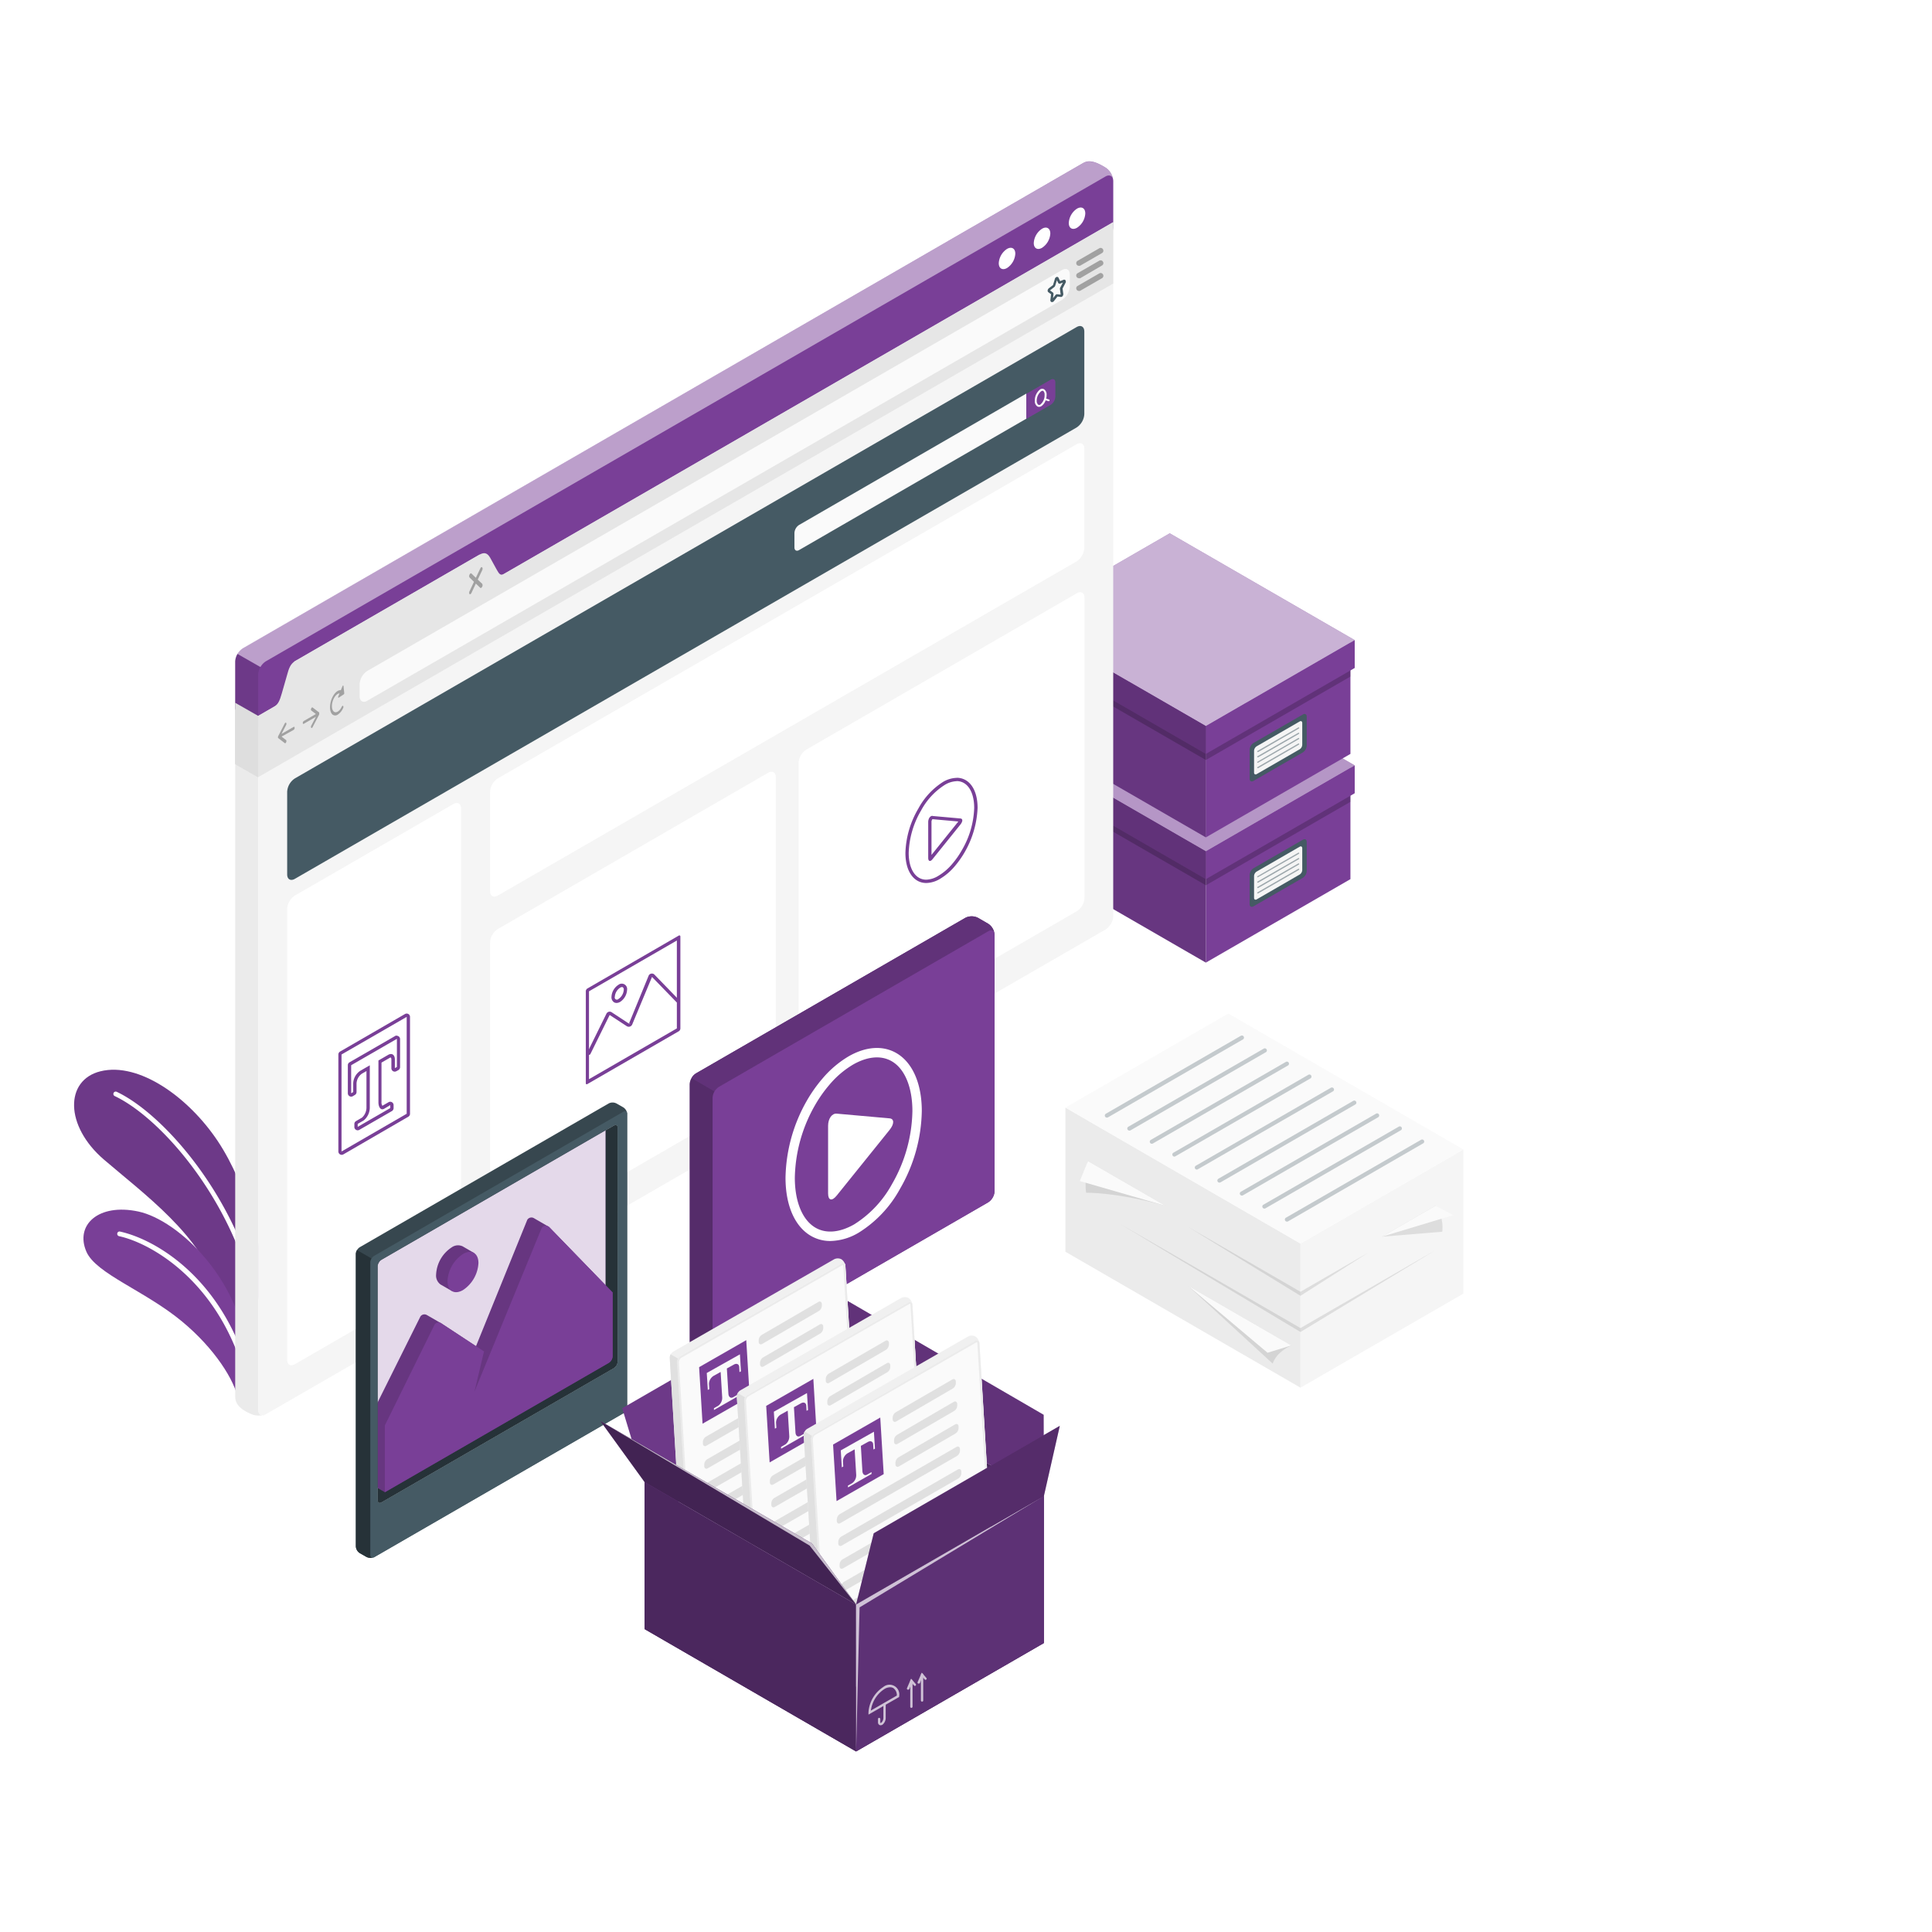 <svg xmlns="http://www.w3.org/2000/svg" xmlns:xlink="http://www.w3.org/1999/xlink" xmlns:svgjs="http://svgjs.com/svgjs" class="animated" id="freepik_stories-content" viewBox="0 0 500 500"><style>svg#freepik_stories-content:not(.animated) .animable {opacity: 0;}svg#freepik_stories-content.animated #freepik--Window--inject-107 {animation: 6s Infinite  linear floating;animation-delay: 0s;}svg#freepik_stories-content.animated #freepik--Video--inject-107 {animation: 3s Infinite  linear floating;animation-delay: 0s;}svg#freepik_stories-content.animated #freepik--Photo--inject-107 {animation: 3s Infinite  linear floating;animation-delay: 0s;}            @keyframes floating {                0% {                    opacity: 1;                    transform: translateY(0px);                }                50% {                    transform: translateY(-10px);                }                100% {                    opacity: 1;                    transform: translateY(0px);                }            }        .animator-hidden { display: none; }</style><g id="freepik--Floor--inject-107" class="animable animator-hidden" style="transform-origin: 249.34px 337.47px;"><g id="freepik--floor--inject-107" class="animable" style="transform-origin: 249.34px 337.47px;"><ellipse id="freepik--floor--inject-107" cx="249.34" cy="337.47" rx="239.66" ry="135.32" style="fill: rgb(230, 230, 230); transform-origin: 249.34px 337.47px;" class="animable"></ellipse><g id="freepik--floor--inject-107"><ellipse cx="249.34" cy="337.47" rx="239.66" ry="135.32" style="fill: rgb(230, 230, 230); opacity: 0.8; transform-origin: 249.34px 337.47px;" class="animable"></ellipse></g></g></g><g id="freepik--Shadows--inject-107" class="animable animator-hidden" style="transform-origin: 258.074px 327.903px;"><path id="freepik--Shadow--inject-107" d="M270.44,324.08l45.29-26.14a2.25,2.25,0,0,1,2,0L384,336.25a.63.63,0,0,1,0,1.19l-45.28,26.14a2.25,2.25,0,0,1-2.05,0l-66.24-38.31A.63.63,0,0,1,270.44,324.08Z" style="fill: rgb(207, 207, 207); transform-origin: 327.217px 330.766px;" class="animable"></path><path id="freepik--shadow--inject-107" d="M63,371.19l-19-11a1.25,1.25,0,0,1,0-2.37L274.83,224.56a4.49,4.49,0,0,1,4.1,0l19,11a1.25,1.25,0,0,1,0,2.37L67.1,371.19A4.58,4.58,0,0,1,63,371.19Z" style="fill: rgb(207, 207, 207); transform-origin: 170.965px 297.87px;" class="animable"></path><path id="freepik--shadow--inject-107" d="M260.17,222.33l40.92-23.64a3.64,3.64,0,0,1,3.28,0l50.28,29a1,1,0,0,1,0,1.9l-40.92,23.64a3.66,3.66,0,0,1-3.29,0l-50.27-29A1,1,0,0,1,260.17,222.33Z" style="fill: rgb(207, 207, 207); transform-origin: 307.41px 225.96px;" class="animable"></path><path id="freepik--shadow--inject-107" d="M159.37,419.5,211,389.55a4.43,4.43,0,0,1,4,0l60.92,35.18a1.21,1.21,0,0,1,0,2.3l-51.58,30a4.43,4.43,0,0,1-4,0L159.37,421.8A1.21,1.21,0,0,1,159.37,419.5Z" style="fill: rgb(207, 207, 207); transform-origin: 217.645px 423.29px;" class="animable"></path><path id="freepik--shadow--inject-107" d="M94,404.57,82.65,398a1.25,1.25,0,0,1,0-2.37l69.08-39.88a4.55,4.55,0,0,1,4.1,0l11.31,6.53a1.25,1.25,0,0,1,0,2.37L98.06,404.57A4.58,4.58,0,0,1,94,404.57Z" style="fill: rgb(207, 207, 207); transform-origin: 124.895px 380.153px;" class="animable"></path><path id="freepik--shadow--inject-107" d="M182.18,354.09l-11.3-6.52a1.25,1.25,0,0,1,0-2.37l75.2-43.5a4.55,4.55,0,0,1,4.1,0l11.3,6.53a1.25,1.25,0,0,1,0,2.37l-75.19,43.49A4.51,4.51,0,0,1,182.18,354.09Z" style="fill: rgb(207, 207, 207); transform-origin: 216.18px 327.899px;" class="animable"></path><ellipse cx="426" cy="370.5" rx="47" ry="16" style="fill: rgb(207, 207, 207); transform-origin: 426px 370.5px;" id="elf070kq4zhl7" class="animable"></ellipse></g><g id="freepik--Plant--inject-107" class="animable" style="transform-origin: 43.663px 319.465px;"><g id="freepik--Plants--inject-107" class="animable" style="transform-origin: 43.663px 319.465px;"><path d="M67.83,332.93c.73-8.3-3.76-26-11.42-37.53S35.9,274.81,26,277.25c-9.22,2.28-9.28,14.11.9,22.85s25.65,19.95,29.24,33.82l8.58,17.39Z" style="fill: rgb(121, 63, 151); transform-origin: 43.539px 314.08px;" id="elvmalev7x3cb" class="animable"></path><g id="elbwszrrd392r"><path d="M67.83,332.93c.73-8.3-3.76-26-11.42-37.53S35.9,274.81,26,277.25c-9.22,2.28-9.28,14.11.9,22.85s25.65,19.95,29.24,33.82l8.58,17.39Z" style="opacity: 0.1; transform-origin: 43.539px 314.08px;" class="animable"></path></g><path d="M67.45,344.33a.6.6,0,0,1-.51-.53C63.88,315,43,290,29.73,283.68a.61.61,0,1,1,.52-1.1C43.76,289,65,314.43,68.15,343.67a.59.59,0,0,1-.54.66Z" style="fill: rgb(255, 255, 255); transform-origin: 48.747px 313.415px;" id="elt5ux3rn1kvp" class="animable"></path><path d="M61.63,362.08c-.92-4.78-5.94-13-14.59-20.14-9.58-7.92-22.19-12.29-24.68-18-3-6.89,3.09-12.61,13.45-10.4s27.5,18.12,28.55,39.88Z" style="fill: rgb(121, 63, 151); transform-origin: 42.977px 337.569px;" id="eld4398179bkj" class="animable"></path><path d="M64.09,357.37a.61.61,0,0,1-.49-.45c-6.55-25-24.31-35.16-32.79-37a.62.62,0,0,1-.46-.73.59.59,0,0,1,.72-.46c9.38,2.06,27,12.37,33.71,37.9a.62.62,0,0,1-.44.75A.7.7,0,0,1,64.09,357.37Z" style="fill: rgb(255, 255, 255); transform-origin: 47.568px 338.05px;" id="elbf5nyaumgsr" class="animable"></path></g></g><g id="freepik--Boxes--inject-107" class="animable" style="transform-origin: 307.405px 193.57px;"><g id="freepik--Box--inject-107" class="animable" style="transform-origin: 307.405px 209.775px;"><polygon points="312.08 249.12 312.08 220.32 349.49 198.73 349.49 227.52 312.08 249.12" style="fill: rgb(121, 63, 151); transform-origin: 330.785px 223.925px;" id="el4qx1o61zymh" class="animable"></polygon><polygon points="312.08 220.32 265.32 193.33 265.32 222.12 312.08 249.12 312.08 220.32" style="fill: rgb(121, 63, 151); transform-origin: 288.7px 221.225px;" id="elzyyyeohg46" class="animable"></polygon><g id="el8nm8h7n6msb"><polygon points="312.08 220.32 265.32 193.33 265.32 222.12 312.08 249.12 312.08 220.32" style="opacity: 0.15; transform-origin: 288.7px 221.225px;" class="animable"></polygon></g><polygon points="312.08 220.32 350.6 198.08 302.73 170.43 264.21 192.68 312.08 220.32" style="fill: rgb(121, 63, 151); transform-origin: 307.405px 195.375px;" id="eliyy7ca68tgf" class="animable"></polygon><g id="elb70da6me8rb"><polygon points="312.08 220.32 350.6 198.08 302.73 170.43 264.21 192.68 312.08 220.32" style="fill: rgb(255, 255, 255); opacity: 0.45; transform-origin: 307.405px 195.375px;" class="animable"></polygon></g><polygon points="312.08 220.32 312.08 227.52 350.6 205.29 350.6 198.08 312.08 220.32" style="fill: rgb(121, 63, 151); transform-origin: 331.34px 212.8px;" id="elqf2qi5nfxs7" class="animable"></polygon><g id="ely5a0oc9w1ch"><polygon points="312.08 227.52 349.49 205.93 349.49 207.51 312.08 229.11 312.08 227.52" style="opacity: 0.2; transform-origin: 330.785px 217.52px;" class="animable"></polygon></g><polygon points="264.21 192.68 312.08 220.32 312.08 227.52 264.21 199.89 264.21 192.68" style="fill: rgb(121, 63, 151); transform-origin: 288.145px 210.1px;" id="elggp1en9wglr" class="animable"></polygon><g id="el69qgp3o44i"><polygon points="264.21 192.68 312.08 220.32 312.08 227.52 264.21 199.89 264.21 192.68" style="opacity: 0.2; transform-origin: 288.145px 210.1px;" class="animable"></polygon></g><g id="el1mqmq4jpo9t"><polygon points="312.08 227.52 265.32 200.53 265.32 202.11 312.08 229.11 312.08 227.52" style="opacity: 0.2; transform-origin: 288.7px 214.82px;" class="animable"></polygon></g><path d="M324.4,224.7l12.78-7.38c.55-.31,1-.06,1,.58v7.55a2.21,2.21,0,0,1-1,1.73l-12.78,7.38c-.55.32-1,.06-1-.58v-7.55A2.21,2.21,0,0,1,324.4,224.7Z" style="fill: rgb(69, 90, 100); transform-origin: 330.79px 225.942px;" id="elm5ycqkogfjk" class="animable"></path><path d="M325.22,225.56l11.14-6.43c.37-.22.66,0,.66.38v5.66a1.44,1.44,0,0,1-.66,1.15l-11.14,6.44c-.37.21-.67,0-.67-.39v-5.66A1.45,1.45,0,0,1,325.22,225.56Z" style="fill: rgb(245, 245, 245); transform-origin: 330.785px 225.943px;" id="elpwdwxjrcxwr" class="animable"></path><g id="elkvy12tdhqfb"><g style="opacity: 0.5; transform-origin: 330.805px 225.945px;" class="animable"><path d="M325.53,227.05a.16.16,0,0,1-.14-.08.16.16,0,0,1,.06-.22L336,220.68a.16.16,0,0,1,.22.06.17.17,0,0,1-.06.22L325.61,227A.12.12,0,0,1,325.53,227.05Z" style="fill: rgb(69, 90, 100); transform-origin: 330.803px 223.854px;" id="el3z0movgzpyx" class="animable"></path><path d="M325.53,228.44a.14.14,0,0,1-.14-.08.16.16,0,0,1,.06-.22L336,222.07a.16.16,0,0,1,.22.06.16.16,0,0,1-.06.22l-10.52,6.07A.12.12,0,0,1,325.53,228.44Z" style="fill: rgb(69, 90, 100); transform-origin: 330.805px 225.247px;" id="eldi5k7h6613t" class="animable"></path><path d="M325.53,229.84a.15.15,0,0,1-.14-.09.16.16,0,0,1,.06-.22L336,223.46a.17.17,0,0,1,.22.06.16.16,0,0,1-.06.22l-10.52,6.07A.13.13,0,0,1,325.53,229.84Z" style="fill: rgb(69, 90, 100); transform-origin: 330.805px 226.642px;" id="elzgfdafk8hlr" class="animable"></path><path d="M325.53,231.23a.15.15,0,0,1-.14-.09.16.16,0,0,1,.06-.22L336,224.85a.17.17,0,0,1,.22.06.16.16,0,0,1-.06.22l-10.52,6.07A.13.13,0,0,1,325.53,231.23Z" style="fill: rgb(69, 90, 100); transform-origin: 330.805px 228.032px;" id="elvff4a4kssjr" class="animable"></path></g></g></g><g id="freepik--box--inject-107" class="animable" style="transform-origin: 307.405px 177.365px;"><polygon points="312.08 216.71 312.08 187.91 349.49 166.31 349.49 195.11 312.08 216.71" style="fill: rgb(121, 63, 151); transform-origin: 330.785px 191.51px;" id="el2jl0pj7b3e1" class="animable"></polygon><polygon points="312.08 187.91 265.32 160.91 265.32 189.71 312.08 216.71 312.08 187.91" style="fill: rgb(121, 63, 151); transform-origin: 288.7px 188.81px;" id="el3xliqtpzfh2" class="animable"></polygon><g id="elbd60reehx5"><polygon points="312.08 187.91 265.32 160.91 265.32 189.71 312.08 216.71 312.08 187.91" style="opacity: 0.15; transform-origin: 288.7px 188.81px;" class="animable"></polygon></g><polygon points="312.08 187.91 350.6 165.66 302.73 138.02 264.21 160.26 312.08 187.91" style="fill: rgb(121, 63, 151); transform-origin: 307.405px 162.965px;" id="elbzzwhijmcv5" class="animable"></polygon><g id="elmhyu2n4dkoe"><polygon points="312.08 187.91 350.6 165.66 302.73 138.02 264.21 160.26 312.08 187.91" style="fill: rgb(255, 255, 255); opacity: 0.6; transform-origin: 307.405px 162.965px;" class="animable"></polygon></g><polygon points="312.08 187.91 312.08 195.11 350.6 172.87 350.6 165.66 312.08 187.91" style="fill: rgb(121, 63, 151); transform-origin: 331.34px 180.385px;" id="elju0nr8unyy9" class="animable"></polygon><g id="elh6k4nb04y1m"><polygon points="312.08 195.11 349.49 173.51 349.49 175.09 312.08 196.69 312.08 195.11" style="opacity: 0.2; transform-origin: 330.785px 185.1px;" class="animable"></polygon></g><polygon points="264.21 160.26 312.08 187.91 312.08 195.11 264.21 167.47 264.21 160.26" style="fill: rgb(121, 63, 151); transform-origin: 288.145px 177.685px;" id="elxdqqublzcpo" class="animable"></polygon><g id="el020enovv55si"><polygon points="264.21 160.26 312.08 187.91 312.08 195.11 264.21 167.47 264.21 160.26" style="opacity: 0.2; transform-origin: 288.145px 177.685px;" class="animable"></polygon></g><g id="elpljab0o98t"><polygon points="312.08 195.11 265.32 168.11 265.32 169.69 312.08 196.69 312.08 195.11" style="opacity: 0.2; transform-origin: 288.7px 182.4px;" class="animable"></polygon></g><path d="M324.4,192.28l12.78-7.37c.55-.32,1-.06,1,.57V193a2.19,2.19,0,0,1-1,1.72l-12.78,7.38c-.55.32-1,.06-1-.57V194A2.23,2.23,0,0,1,324.4,192.28Z" style="fill: rgb(69, 90, 100); transform-origin: 330.79px 193.505px;" id="el57znwmoa2f4" class="animable"></path><path d="M325.22,193.14l11.14-6.43c.37-.21.66,0,.66.38v5.67a1.46,1.46,0,0,1-.66,1.15l-11.14,6.43c-.37.21-.67,0-.67-.38v-5.67A1.47,1.47,0,0,1,325.22,193.14Z" style="fill: rgb(245, 245, 245); transform-origin: 330.785px 193.525px;" id="elz1va6xxb0s8" class="animable"></path><g id="el2fndoh9d0ag"><g style="opacity: 0.5; transform-origin: 330.803px 193.526px;" class="animable"><path d="M325.53,194.64a.16.16,0,0,1-.14-.08.17.17,0,0,1,.06-.23L336,188.26a.17.17,0,0,1,.22.06.16.16,0,0,1-.06.22l-10.52,6.08Z" style="fill: rgb(69, 90, 100); transform-origin: 330.805px 191.441px;" id="ell593n605d5g" class="animable"></path><path d="M325.53,196a.16.16,0,0,1-.14-.08.15.15,0,0,1,.06-.22L336,189.65a.17.17,0,0,1,.22.06.16.16,0,0,1-.06.22L325.61,196Z" style="fill: rgb(69, 90, 100); transform-origin: 330.803px 192.816px;" id="elrfp9ls4k9j" class="animable"></path><path d="M325.53,197.42a.16.16,0,0,1-.14-.08.15.15,0,0,1,.06-.22L336,191a.17.17,0,0,1,.22.06.16.16,0,0,1-.06.22l-10.52,6.08Z" style="fill: rgb(69, 90, 100); transform-origin: 330.803px 194.201px;" id="el7djxudans86" class="animable"></path><path d="M325.53,198.81a.16.16,0,0,1-.14-.08.15.15,0,0,1,.06-.22L336,192.43a.18.18,0,0,1,.22.06.16.16,0,0,1-.06.22l-10.52,6.08Z" style="fill: rgb(69, 90, 100); transform-origin: 330.803px 195.612px;" id="el73bvz6nkvt" class="animable"></path></g></g></g></g><g id="freepik--Window--inject-107" class="animable" style="transform-origin: 174.468px 204.052px;"><g id="freepik--window--inject-107" class="animable" style="transform-origin: 174.468px 204.052px;"><path d="M64.94,187.87c-1-.6-4.07-3.36-4.07-4.64v-12a4.38,4.38,0,0,1,2-3.46L280.17,42.27c1.1-.63,2.5-1.08,6.07,1.18a4.43,4.43,0,0,1,1.87,3.39v12a4.41,4.41,0,0,1-2,3.46L68.81,187.8A4.26,4.26,0,0,1,64.94,187.87Z" style="fill: rgb(121, 63, 151); transform-origin: 174.49px 115.029px;" id="el3o8xqduqs7c" class="animable"></path><g id="el7yqxczkxgfy"><path d="M288.09,46.51c-.14-1-1-1.41-2-.83L68.81,171.14a4.22,4.22,0,0,0-1.41,1.49l-6-3.42a4.13,4.13,0,0,1,1.42-1.48L280.17,42.28c1.1-.64,2.63-1,6.06,1.17A4.42,4.42,0,0,1,288.09,46.51Z" style="fill: rgb(255, 255, 255); opacity: 0.5; transform-origin: 174.745px 107.209px;" class="animable"></path></g><path d="M68.43,366.18l-.08,0a.84.84,0,0,1-.2.08l-.14,0a1.28,1.28,0,0,1-.28.07.58.58,0,0,1-.18,0l-.31,0a4.59,4.59,0,0,1-2.3-.4c-3.75-1.6-4.07-3.36-4.07-4.63V197.71l6,3.42V364.85c0,.9.45,1.43,1.1,1.43a.8.8,0,0,0,.27,0h0Z" style="fill: rgb(235, 235, 235); transform-origin: 64.65px 282.028px;" id="elr0llnjstnx" class="animable"></path><g id="elxb2hxgvu4g9"><path d="M67.4,172.63a4.07,4.07,0,0,0-.58,2v26.53l-6-3.42V171.19a1.93,1.93,0,0,1,0-.24c0-.17.05-.33.08-.5a5.46,5.46,0,0,1,.5-1.24Z" style="opacity: 0.1; transform-origin: 64.108px 185.185px;" class="animable"></path></g><path d="M288.12,237.09a4.42,4.42,0,0,1-2,3.46L68.81,366c-1.1.64-2,.12-2-1.15V185.28l5.5-3.17c1.1-.64,2.89-10.34,4-11L124,143.6c1.11-.64,3.71,6.52,4.81,5.88l159.29-92V237.09Z" style="fill: rgb(245, 245, 245); transform-origin: 177.465px 211.877px;" id="el7ng3g6t1qgi" class="animable"></path><path d="M76.32,231.77l41-23.68c1.1-.63,2-.12,2,1.16V325.91a4.44,4.44,0,0,1-2,3.46l-41,23.68c-1.11.64-2,.12-2-1.16V235.24A4.41,4.41,0,0,1,76.32,231.77Z" style="fill: rgb(255, 255, 255); transform-origin: 96.82px 280.572px;" id="elr95p7i6zscr" class="animable"></path><path d="M128.83,240.44,198.78,200c1.1-.63,2-.12,2,1.16V278.8a4.44,4.44,0,0,1-2,3.47l-69.95,40.46c-1.1.64-2,.12-2-1.15V243.9A4.38,4.38,0,0,1,128.83,240.44Z" style="fill: rgb(255, 255, 255); transform-origin: 163.805px 261.367px;" id="ellt4s4w2e9" class="animable"></path><path d="M208.67,194l70-40.46c1.1-.64,2-.13,2,1.15v77.68a4.44,4.44,0,0,1-2,3.46l-70,40.46c-1.1.64-2,.12-2-1.15V197.44A4.38,4.38,0,0,1,208.67,194Z" style="fill: rgb(255, 255, 255); transform-origin: 243.67px 214.914px;" id="eluvl4fu0qnm" class="animable"></path><path d="M76.32,201.45l202.3-116.8c1.1-.64,2-.12,2,1.16v21.37a4.44,4.44,0,0,1-2,3.46L76.32,227.44c-1.11.64-2,.12-2-1.15V204.92A4.41,4.41,0,0,1,76.32,201.45Z" style="fill: rgb(69, 90, 100); transform-origin: 177.47px 156.045px;" id="el9qvhy7gf14p" class="animable"></path><path d="M205.6,137.94v3.73c0,.76.54,1.07,1.2.69l58.81-34v-6.5l-58.81,34A2.65,2.65,0,0,0,205.6,137.94Z" style="fill: rgb(250, 250, 250); transform-origin: 235.605px 122.191px;" id="eloop0vas4xyo" class="animable"></path><path d="M271.92,98.27c.66-.38,1.2-.07,1.2.69v3.73a2.68,2.68,0,0,1-1.2,2.08l-6.31,3.64v-6.5Z" style="fill: rgb(121, 63, 151); transform-origin: 269.365px 103.259px;" id="elutad472k8td" class="animable"></path><path d="M271.45,103.38l-.7-.22a4,4,0,0,0,.11-.91,1.65,1.65,0,0,0-.64-1.5,1,1,0,0,0-1,0,3.6,3.6,0,0,0-1.41,2.93,1.65,1.65,0,0,0,.64,1.5.89.89,0,0,0,.45.12,1.23,1.23,0,0,0,.58-.17,3,3,0,0,0,1.13-1.52l.71.22h.07a.25.25,0,0,0,.25-.18A.25.25,0,0,0,271.45,103.38Zm-2.25,1.35a.51.51,0,0,1-.51,0,1.24,1.24,0,0,1-.38-1,3.15,3.15,0,0,1,1.15-2.48.7.7,0,0,1,.31-.1.41.41,0,0,1,.19,0,1.24,1.24,0,0,1,.38,1A3.14,3.14,0,0,1,269.2,104.73Z" style="fill: rgb(250, 250, 250); transform-origin: 269.72px 102.958px;" id="el1zc1d7wkxdk" class="animable"></path><path d="M126.83,204.92v25.7c0,1.27.89,1.79,2,1.15l149.79-86.48a4.44,4.44,0,0,0,2-3.46v-25.7c0-1.28-.9-1.79-2-1.16L128.83,201.45A4.41,4.41,0,0,0,126.83,204.92Z" style="fill: rgb(255, 255, 255); transform-origin: 203.725px 173.372px;" id="elxt738nrb55m" class="animable"></path><path d="M288.11,57.52V73.37L66.82,201.13V185.28l4.11-2.38c1.09-.64,1.46-1.6,2-3.46l1.39-4.84c.44-1.68.9-2.83,2-3.46L124,143.6c1.11-.64,2-.71,2.82.68l1.71,3.11c.63,1.08.94,1.72,2,1.08Z" style="fill: rgb(230, 230, 230); transform-origin: 177.465px 129.325px;" id="el76i9fek1gh5" class="animable"></path><path d="M278.73,54c1.19-.68,2.14-.13,2.14,1.24a4.7,4.7,0,0,1-2.14,3.7c-1.18.68-2.13.13-2.13-1.23A4.73,4.73,0,0,1,278.73,54Z" style="fill: rgb(255, 255, 255); transform-origin: 278.735px 56.47px;" id="el3q2wk4ka1uf" class="animable"></path><path d="M269.68,59.2c1.18-.69,2.14-.13,2.14,1.23a4.73,4.73,0,0,1-2.14,3.7c-1.18.69-2.14.13-2.14-1.23A4.73,4.73,0,0,1,269.68,59.2Z" style="fill: rgb(255, 255, 255); transform-origin: 269.68px 61.665px;" id="elaq8wo1jr42" class="animable"></path><path d="M260.62,64.42c1.18-.68,2.14-.13,2.14,1.23a4.75,4.75,0,0,1-2.14,3.71c-1.18.68-2.14.13-2.14-1.24A4.73,4.73,0,0,1,260.62,64.42Z" style="fill: rgb(255, 255, 255); transform-origin: 260.62px 66.89px;" id="el7ao6fmn85vd" class="animable"></path><path d="M93.07,180.19v-3.1a4.41,4.41,0,0,1,2-3.46L274.86,69.88c1.1-.64,2-.12,2,1.16v3.09a4.44,4.44,0,0,1-2,3.47L95.07,181.34C94,182,93.07,181.47,93.07,180.19Z" style="fill: rgb(250, 250, 250); transform-origin: 184.965px 125.615px;" id="elv0c943lkht" class="animable"></path><path d="M272.27,78.17a.41.41,0,0,1-.16,0,.51.51,0,0,1-.27-.55l.18-1.48-.69-.5a.48.48,0,0,1-.2-.4.83.83,0,0,1,.3-.63l1.06-.81a.31.31,0,0,0,.05-.09l.47-1.55a.66.66,0,0,1,.53-.5.41.41,0,0,1,.42.25l.39.84.9-.34a.41.41,0,0,1,.48.11.66.66,0,0,1,0,.73L275,74.65a.2.2,0,0,0,0,.09l.18,1.3a.84.84,0,0,1-.23.65.5.5,0,0,1-.42.16l-.86-.1-.93,1.19A.55.55,0,0,1,272.27,78.17Zm-.51-3,.7.5a.51.51,0,0,1,.18.5l-.12,1,.63-.8a.53.53,0,0,1,.47-.22l.87.1a.19.19,0,0,0,0-.09l-.18-1.3a.79.79,0,0,1,.09-.47l.67-1.26-.69.27a.42.42,0,0,1-.54-.22l-.32-.66-.42,1.37a.76.76,0,0,1-.26.4l-1.06.82A.16.16,0,0,0,271.76,75.16Zm1.79,1.58Zm1-.51Zm-2.48-.06Zm-.4-1.06Zm1.7-3Z" style="fill: rgb(69, 90, 100); transform-origin: 273.485px 74.918px;" id="elg6r9r73p1o4" class="animable"></path><g id="el7qcuegtixq"><g style="opacity: 0.3; transform-origin: 178.748px 128.253px;" class="animable"><path d="M76,188.12l-3.14,1.81,1.19-2.3a.58.58,0,0,0,0-.57c-.09-.11-.25,0-.36.17L72,190.51h0a.61.61,0,0,0-.05.12s0,0,0,0a.51.51,0,0,0,0,.17.29.29,0,0,0,0,.14s0,0,0,0a.18.18,0,0,0,.05.07h0l1.7,1.31a.14.14,0,0,0,.17,0,.48.48,0,0,0,.19-.24c.09-.21.08-.45,0-.53l-1.19-.92L76,188.89a.66.66,0,0,0,.25-.53C76.24,188.14,76.13,188,76,188.12Z" id="eluop63f2vpqt" class="animable" style="transform-origin: 74.096px 189.682px;"></path><path d="M78.61,186.6l3.14-1.81-1.2-.92a.48.48,0,0,1,0-.53c.09-.22.25-.33.35-.25l1.71,1.31h0l0,.07s0,0,0,0a.61.61,0,0,1,0,.15.88.88,0,0,1,0,.16s0,0,0,0,0,.09,0,.13h0l-1.71,3.27a.39.39,0,0,1-.16.19.13.13,0,0,1-.19,0,.56.56,0,0,1,0-.56l1.2-2.3-3.14,1.81c-.14.08-.25,0-.25-.24A.67.67,0,0,1,78.61,186.6Z" id="eluxandnfg6xd" class="animable" style="transform-origin: 80.487px 185.738px;"></path><path d="M88.9,177.56c0-.19-.18-.16-.26,0l-.43,1.06c-.74-.08-1.62.63-2.22,1.9-.78,1.65-.78,3.59,0,4.34a1.11,1.11,0,0,0,1.41.09,3.82,3.82,0,0,0,1.4-1.71.53.53,0,0,0,0-.55c-.09-.1-.25,0-.35.2-.58,1.23-1.53,1.78-2.11,1.22s-.58-2,0-3.24c.42-.88,1-1.4,1.53-1.43l-.33.79c-.08.21,0,.4.13.32l1.28-.84a.39.39,0,0,0,.14-.35Z" id="elnppkfam98fj" class="animable" style="transform-origin: 87.249px 181.295px;"></path><path d="M123.64,150l1.15-2.42a.77.77,0,0,0,0-.76c-.14-.13-.36,0-.49.29l-1.15,2.42-1.14-1.1c-.14-.13-.36,0-.49.28a.71.71,0,0,0,0,.75l1.14,1.11L121.52,153a.71.71,0,0,0,0,.75.18.18,0,0,0,.24,0,.77.77,0,0,0,.25-.3l1.14-2.42,1.15,1.1a.19.19,0,0,0,.24,0,.65.65,0,0,0,.25-.3.76.76,0,0,0,0-.75Z" id="elfiq9qf23g7u" class="animable" style="transform-origin: 123.152px 150.283px;"></path><path d="M279.22,68.79a.67.67,0,0,1-.6-.35.69.69,0,0,1,.25-.94l5.63-3.25a.69.69,0,0,1,.94.25.7.7,0,0,1-.25,1l-5.63,3.25A.72.72,0,0,1,279.22,68.79Z" id="elv4tsd7gf1jm" class="animable" style="transform-origin: 282.042px 66.477px;"></path><path d="M279.22,72a.67.67,0,0,1-.6-.35.69.69,0,0,1,.25-.94l5.63-3.25a.69.69,0,0,1,.94.25.7.7,0,0,1-.25,1L279.56,72A.72.72,0,0,1,279.22,72Z" id="elphr9x10q16s" class="animable" style="transform-origin: 282.042px 69.694px;"></path><path d="M279.22,75.29a.67.67,0,0,1-.6-.35.69.69,0,0,1,.25-.94l5.63-3.25a.69.69,0,0,1,.94.25.7.7,0,0,1-.25,1l-5.63,3.25A.72.72,0,0,1,279.22,75.29Z" id="elzjtwvqgd1v" class="animable" style="transform-origin: 282.042px 72.977px;"></path></g></g><polygon points="66.82 185.28 66.82 201.13 60.86 197.71 60.86 181.88 66.82 185.28" style="fill: rgb(224, 224, 224); transform-origin: 63.84px 191.505px;" id="el0bizibt2n6kk" class="animable"></polygon><g id="elb5o0gtba8z4"><polygon points="66.82 185.28 66.82 201.13 60.86 197.71 60.86 181.88 66.82 185.28" style="fill: rgb(207, 207, 207); opacity: 0.15; transform-origin: 63.84px 191.505px;" class="animable"></polygon></g><path d="M105.25,263.17v25.07L88.39,298V272.9l16.86-9.73m0-.86a.92.92,0,0,0-.43.11L88,272.15a.89.89,0,0,0-.43.75V298a.87.87,0,0,0,.86.87.88.88,0,0,0,.44-.12L105.68,289a.86.86,0,0,0,.43-.75V263.17a.86.86,0,0,0-.43-.75.92.92,0,0,0-.43-.11Z" style="fill: rgb(121, 63, 151); transform-origin: 96.84px 280.59px;" id="el4ppfy77em92" class="animable"></path><path d="M102.72,268.87v7.26l-.53.29V274.2c0-.9-.42-1.42-1-1.42a1.47,1.47,0,0,0-.75.23l-2.5,1.44v10.79c0,1.13.44,1.84,1,1.84a1,1,0,0,0,.52-.16L101,286v.77l-8.43,4.86v-.77l1.56-.9a4.34,4.34,0,0,0,1.57-3.49V275.7l-2.49,1.44a4.09,4.09,0,0,0-1.8,3.26v2.22l-.53.32v-7.26l11.8-6.81m0-.87a.82.82,0,0,0-.43.12l-11.8,6.81a.86.86,0,0,0-.43.75v7.26a.86.86,0,0,0,.44.75.81.81,0,0,0,.42.12.9.9,0,0,0,.45-.13l.53-.32a.86.86,0,0,0,.41-.74V280.4a3.28,3.28,0,0,1,1.37-2.52l1.2-.69v9.3a3.57,3.57,0,0,1-1.14,2.74l-1.56.91a.84.84,0,0,0-.43.74v.77a.85.85,0,0,0,.43.75.83.83,0,0,0,.86,0l8.43-4.86a.89.89,0,0,0,.43-.75V286a.87.87,0,0,0-.86-.87.88.88,0,0,0-.44.12l-1.56.9-.06,0a1.61,1.61,0,0,1-.21-1V275l2.06-1.19a.67.67,0,0,1,.32-.12c.1,0,.18.26.18.56v2.22a.86.86,0,0,0,.43.75.82.82,0,0,0,.43.12.88.88,0,0,0,.42-.11l.53-.29a.89.89,0,0,0,.44-.76v-7.26a.85.85,0,0,0-.43-.75.82.82,0,0,0-.43-.12Z" style="fill: rgb(121, 63, 151); transform-origin: 96.78px 280.26px;" id="el172kfsbcfjd" class="animable"></path><path d="M152.36,273a.49.49,0,0,1-.19,0,.42.42,0,0,1-.19-.57l5-10.16a1,1,0,0,1,.68-.45,1,1,0,0,1,.74.22l4.26,2.8.56.11-.4-.16,5.07-12.34a.93.93,0,0,1,1.46-.24l6.32,6.52a.43.43,0,0,1-.62.6l-6.31-6.5-5.12,12.29a1,1,0,0,1-.61.56,1,1,0,0,1-.82-.12l-4.41-2.88-5,10.13A.43.43,0,0,1,152.36,273Z" style="fill: rgb(121, 63, 151); transform-origin: 163.862px 262.483px;" id="elb9abba3zhkf" class="animable"></path><path d="M176.07,242.9h0m-.9.51v22.74l-22.74,13.14V256.55h0l22.73-13.14m.65-1.32a.32.32,0,0,0-.18.06l-.86.5L152,255.83a.76.76,0,0,0-.27.29.74.74,0,0,0-.12.39v23.82c0,.18.09.28.22.28a.41.41,0,0,0,.17-.05l23.68-13.68a.88.88,0,0,0,.4-.69V242.38c0-.18-.09-.29-.22-.29Z" style="fill: rgb(121, 63, 151); transform-origin: 163.845px 261.35px;" id="el1f79b2czo74" class="animable"></path><path d="M159.56,259.56a1.23,1.23,0,0,1-.63-.16,1.54,1.54,0,0,1-.68-1.41,3.92,3.92,0,0,1,1.8-3.12,1.39,1.39,0,0,1,2.24,1.29,4,4,0,0,1-1.8,3.13A1.92,1.92,0,0,1,159.56,259.56Zm1.42-4.11a1.08,1.08,0,0,0-.49.16,3.08,3.08,0,0,0-1.38,2.38.56.56,0,0,0,.94.55,3.08,3.08,0,0,0,1.38-2.38.73.73,0,0,0-.25-.66A.46.46,0,0,0,161,255.45Z" style="fill: rgb(121, 63, 151); transform-origin: 160.275px 257.064px;" id="elnrfklle8l7" class="animable"></path><path d="M247.58,202.15h0c2.75,0,4.54,2.72,4.54,6.94a23,23,0,0,1-3.23,11,22.12,22.12,0,0,1-2.47,3.51,14.12,14.12,0,0,1-3.57,3.06,6.31,6.31,0,0,1-3.14,1c-2.75,0-4.54-2.72-4.54-6.93a23.08,23.08,0,0,1,3.22-11,17.82,17.82,0,0,1,6.05-6.56,6.33,6.33,0,0,1,3.14-1m0-.86a7.25,7.25,0,0,0-3.57,1.08,18.66,18.66,0,0,0-6.35,6.88,23.9,23.9,0,0,0-3.34,11.45c0,4.88,2.23,7.8,5.4,7.8a7.19,7.19,0,0,0,3.57-1.08,15.13,15.13,0,0,0,3.79-3.24A25,25,0,0,0,253,209.09c0-4.88-2.23-7.8-5.41-7.8Z" style="fill: rgb(121, 63, 151); transform-origin: 243.66px 214.905px;" id="elbcp6spaikx5" class="animable"></path><path d="M241.32,212h0m0,0,6.69.6-.15.2-6.79,8.45v-8.47a1.07,1.07,0,0,1,.25-.78m0-.86c-.61,0-1.1.71-1.1,1.64V222c0,.54.17.81.43.81s.46-.17.74-.52l7.17-8.91c.64-.81.64-1.5,0-1.56l-7.17-.64Z" style="fill: rgb(121, 63, 151); transform-origin: 244.63px 216.975px;" id="ell440k9htgi" class="animable"></path></g></g><g id="freepik--Sheets--inject-107" class="animable" style="transform-origin: 327.225px 310.715px;"><g id="freepik--sheets--inject-107" class="animable" style="transform-origin: 327.225px 310.715px;"><g id="freepik--Character--inject-107" class="animable" style="transform-origin: 327.225px 310.715px;"><polygon points="275.73 323.95 336.56 359.13 336.56 321.83 275.73 286.64 275.73 323.95" style="fill: rgb(235, 235, 235); transform-origin: 306.145px 322.885px;" id="eltsp2eo0qthq" class="animable"></polygon><polygon points="378.72 334.79 336.56 359.13 336.56 321.83 378.72 297.48 378.72 334.79" style="fill: rgb(245, 245, 245); transform-origin: 357.64px 328.305px;" id="elcbqe14x8p5b" class="animable"></polygon><polygon points="275.73 286.64 317.9 262.3 378.72 297.48 336.56 321.83 275.73 286.64" style="fill: rgb(250, 250, 250); transform-origin: 327.225px 292.065px;" id="elk913ns382xa" class="animable"></polygon></g><g id="elk4tnyaibco"><polygon points="307.43 317.49 336.56 334.31 354.03 324.22 336.56 335.35 307.43 317.49" style="opacity: 0.1; transform-origin: 330.73px 326.42px;" class="animable"></polygon></g><g id="ely15wuc22aa"><polygon points="289.95 316.8 336.56 343.7 371.51 323.53 336.56 344.72 289.95 316.8" style="opacity: 0.1; transform-origin: 330.73px 330.76px;" class="animable"></polygon></g><g id="elrysjlrkpl5"><path d="M281.58,300.49s-1,5.44-.48,8.19c0,0,7.63-.19,20.5,3.37Z" style="opacity: 0.1; transform-origin: 291.275px 306.27px;" class="animable"></path></g><polygon points="281.58 300.49 301.6 312.05 279.45 305.65 281.58 300.49" style="fill: rgb(250, 250, 250); transform-origin: 290.525px 306.27px;" id="elg6w8hoetz4" class="animable"></polygon><g id="eltc3dlnlc2ek"><path d="M307.43,332.73l21.95,20.18s.61-2.77,4.82-4.72Z" style="opacity: 0.1; transform-origin: 320.815px 342.82px;" class="animable"></path></g><polygon points="307.43 332.73 328.04 350.09 334.2 348.19 307.43 332.73" style="fill: rgb(250, 250, 250); transform-origin: 320.815px 341.41px;" id="elbq58netusg9" class="animable"></polygon><g id="el30eeda6ovy8"><path d="M371.7,312.32l-.19-.27-13.87,8,15.61-1.28A9.47,9.47,0,0,0,371.7,312.32Z" style="opacity: 0.1; transform-origin: 365.48px 316.05px;" class="animable"></path></g><polygon points="357.64 320.05 371.51 312.05 376.13 314.48 357.64 320.05" style="fill: rgb(250, 250, 250); transform-origin: 366.885px 316.05px;" id="el2bx04q0axy1" class="animable"></polygon><g id="el8nza2nynnnv"><g style="opacity: 0.3; transform-origin: 327.252px 292.071px;" class="animable"><path d="M286.45,289.24a.54.54,0,0,1-.27-1l34.95-20.18a.55.55,0,0,1,.74.2.54.54,0,0,1-.2.74l-34.95,20.18A.68.68,0,0,1,286.45,289.24Z" style="fill: rgb(69, 90, 100); transform-origin: 303.933px 278.615px;" id="elkk70wvwdr5m" class="animable"></path><path d="M292.27,292.6a.54.54,0,0,1-.27-1l35-20.18a.54.54,0,1,1,.53.93l-34.95,20.18A.52.52,0,0,1,292.27,292.6Z" style="fill: rgb(69, 90, 100); transform-origin: 309.805px 281.956px;" id="el7o8swwl1c8v" class="animable"></path><path d="M298.1,296a.54.54,0,0,1-.47-.26.55.55,0,0,1,.2-.74l34.95-20.18a.54.54,0,0,1,.74.2.53.53,0,0,1-.2.73l-34.95,20.18A.54.54,0,0,1,298.1,296Z" style="fill: rgb(69, 90, 100); transform-origin: 315.576px 285.374px;" id="el6bb5rsfw957" class="animable"></path><path d="M303.93,299.33a.54.54,0,0,1-.27-1l34.95-20.18a.54.54,0,0,1,.73.2.55.55,0,0,1-.19.74l-35,20.18A.48.48,0,0,1,303.93,299.33Z" style="fill: rgb(69, 90, 100); transform-origin: 321.407px 288.706px;" id="elrki6y3f1ind" class="animable"></path><path d="M309.75,302.69a.55.55,0,0,1-.47-.27.54.54,0,0,1,.2-.73l34.95-20.18a.54.54,0,0,1,.74.2.53.53,0,0,1-.2.73l-35,20.18A.52.52,0,0,1,309.75,302.69Z" style="fill: rgb(69, 90, 100); transform-origin: 327.227px 292.064px;" id="elvfcss06uqt" class="animable"></path><path d="M315.58,306.06a.54.54,0,0,1-.27-1l34.95-20.18a.54.54,0,0,1,.54.93L315.85,306A.56.56,0,0,1,315.58,306.06Z" style="fill: rgb(69, 90, 100); transform-origin: 333.04px 295.445px;" id="elogu5act7sxi" class="animable"></path><path d="M321.4,309.42a.57.57,0,0,1-.47-.27.54.54,0,0,1,.2-.73l34.95-20.18a.54.54,0,1,1,.54.93l-34.95,20.18A.52.52,0,0,1,321.4,309.42Z" style="fill: rgb(69, 90, 100); transform-origin: 338.897px 298.78px;" id="ele6bhyro6vik" class="animable"></path><path d="M327.23,312.78a.53.53,0,0,1-.47-.27.53.53,0,0,1,.2-.73l35-20.18a.54.54,0,1,1,.54.93L327.5,312.71A.54.54,0,0,1,327.23,312.78Z" style="fill: rgb(69, 90, 100); transform-origin: 344.75px 302.14px;" id="el8keezmqopq9" class="animable"></path><path d="M333.05,316.15a.54.54,0,0,1-.27-1l35-20.18a.54.54,0,0,1,.73.2.53.53,0,0,1-.2.73l-34.95,20.18A.53.53,0,0,1,333.05,316.15Z" style="fill: rgb(69, 90, 100); transform-origin: 350.552px 305.527px;" id="elg3cw3i1sjen" class="animable"></path></g></g></g></g><g id="freepik--Video--inject-107" class="animable" style="transform-origin: 217.93px 294.45px;"><g id="freepik--video--inject-107" class="animable" style="transform-origin: 217.93px 294.45px;"><path d="M249.81,237.55l-69.7,40.25a3.6,3.6,0,0,0-1.63,2.82V347a3.62,3.62,0,0,0,1.63,2.83l2.68,1.54a3.6,3.6,0,0,0,3.26,0l69.7-40.25a3.61,3.61,0,0,0,1.63-2.82V241.92a3.62,3.62,0,0,0-1.63-2.83l-2.68-1.54A3.6,3.6,0,0,0,249.81,237.55Z" style="fill: rgb(121, 63, 151); transform-origin: 217.93px 294.46px;" id="elvk4oumc7qse" class="animable"></path><g id="elm0gfrmyo54p"><path d="M249.81,237.55l-69.7,40.25a3.6,3.6,0,0,0-1.63,2.82V347a3.62,3.62,0,0,0,1.63,2.83l2.68,1.54a3.6,3.6,0,0,0,3.26,0l69.7-40.25a3.61,3.61,0,0,0,1.63-2.82V241.92a3.62,3.62,0,0,0-1.63-2.83l-2.68-1.54A3.6,3.6,0,0,0,249.81,237.55Z" style="opacity: 0.3; transform-origin: 217.93px 294.46px;" class="animable"></path></g><path d="M257.32,241.43c-.21-.68-.83-.89-1.57-.45l-69.7,40.25a3.23,3.23,0,0,0-1.15,1.22L179,279a3.16,3.16,0,0,1,1.15-1.22l69.71-40.25a3.6,3.6,0,0,1,3.26,0l2.67,1.55A3.61,3.61,0,0,1,257.32,241.43Z" style="fill: rgb(121, 63, 151); transform-origin: 218.16px 259.795px;" id="el33rgumiaydl" class="animable"></path><g id="elb1mos3mj99l"><path d="M257.32,241.43c-.21-.68-.83-.89-1.57-.45l-69.7,40.25a3.23,3.23,0,0,0-1.15,1.22L179,279a3.16,3.16,0,0,1,1.15-1.22l69.71-40.25a3.6,3.6,0,0,1,3.26,0l2.67,1.55A3.61,3.61,0,0,1,257.32,241.43Z" style="opacity: 0.2; transform-origin: 218.16px 259.795px;" class="animable"></path></g><path d="M255.75,241l-69.7,40.26a3.6,3.6,0,0,0-1.63,2.82v66.41c0,1,.73,1.46,1.63.94l69.7-40.25a3.61,3.61,0,0,0,1.63-2.82V241.92C257.38,240.88,256.65,240.45,255.75,241Z" style="fill: rgb(121, 63, 151); transform-origin: 220.9px 296.203px;" id="el9yolbjxjjgw" class="animable"></path><path d="M214.87,321.17a9.94,9.94,0,0,1-5-1.32c-4.18-2.42-6.58-7.9-6.58-15.05a41.55,41.55,0,0,1,5.6-20.08,37.12,37.12,0,0,1,4-5.63h0a26.78,26.78,0,0,1,6.68-5.68c4.49-2.59,8.9-2.9,12.4-.88,4.19,2.42,6.59,7.9,6.59,15a41.46,41.46,0,0,1-5.61,20.09A30.65,30.65,0,0,1,222.25,319,14.82,14.82,0,0,1,214.87,321.17Zm-.17-40.49a34.52,34.52,0,0,0-3.72,5.25,39.12,39.12,0,0,0-5.28,18.87c0,6.26,2,11,5.37,12.94,2.72,1.57,6.26,1.26,10-.88a28.35,28.35,0,0,0,9.78-10.42,39.09,39.09,0,0,0,5.28-18.87c0-6.25-2-11-5.37-12.93-2.72-1.57-6.26-1.26-10,.88a24,24,0,0,0-6.06,5.16Z" style="fill: rgb(255, 255, 255); transform-origin: 220.925px 296.191px;" id="elhjo47ycaef" class="animable"></path><path d="M230.23,292.41l-13.69,17c-1.23,1.53-2.23,1.29-2.23-.55V291.35c0-1.85,1-3.25,2.23-3.14l13.69,1.22C231.46,289.54,231.46,290.88,230.23,292.41Z" style="fill: rgb(255, 255, 255); transform-origin: 222.731px 299.31px;" id="eluafhwcqv4xi" class="animable"></path></g></g><g id="freepik--Photo--inject-107" class="animable" style="transform-origin: 127.2px 344.255px;"><g id="freepik--Image--inject-107" class="animable" style="transform-origin: 127.2px 344.255px;"><path d="M159.87,291.86v60.51a2.21,2.21,0,0,1-1,1.73L98.72,388.85c-.55.31-1,.06-1-.58v-3.16l58.94-34.05V292.55l2.19-1.26C159.42,291,159.87,291.23,159.87,291.86Z" style="fill: rgb(38, 50, 56); transform-origin: 128.795px 340.074px;" id="elx09p6eq00j" class="animable"></path><path d="M156.67,292.55v58.51L97.73,385.11V327.77a1.89,1.89,0,0,1,.29-1,1.91,1.91,0,0,1,.7-.76Z" style="fill: rgb(121, 63, 151); transform-origin: 127.2px 338.83px;" id="ely1o65sppx" class="animable"></path><g id="eliht5r5y6ulr"><path d="M156.67,292.55v58.51L97.73,385.11V327.77a1.89,1.89,0,0,1,.29-1,1.91,1.91,0,0,1,.7-.76Z" style="fill: rgb(255, 255, 255); opacity: 0.8; transform-origin: 127.2px 338.83px;" class="animable"></path></g><path d="M142.13,317.57a1.56,1.56,0,0,0-.2-.16h-.05l-3.73-2.16h0l0,0h0a1.27,1.27,0,0,0-1.68.42l-13.28,32.73-8.82-5.8-.18-.12h0l0,0h0l-3.69-2.13h0a1.25,1.25,0,0,0-1.7.37L95.85,366.72V384l3.75,2.17,57.87-33.43a2.13,2.13,0,0,0,1.08-1.86V334.49Z" style="fill: rgb(121, 63, 151); transform-origin: 127.2px 350.631px;" id="elhwgynitf01" class="animable"></path><g id="elny918sphyj"><path d="M142.13,317.57a1.56,1.56,0,0,0-.2-.16h-.05l-3.73-2.16h0l0,0h0a1.27,1.27,0,0,0-1.68.42l-13.28,32.73-8.82-5.8-.18-.12h0l0,0h0l-3.69-2.13h0a1.25,1.25,0,0,0-1.7.37L95.85,366.72V384l3.75,2.17,57.87-33.43a2.13,2.13,0,0,0,1.08-1.86V334.49Z" style="opacity: 0.15; transform-origin: 127.2px 350.631px;" class="animable"></path></g><path d="M99.6,386.19v-17.3l12.86-26.07a1.26,1.26,0,0,1,1.88-.26l12.34,8.12,13.51-32.89a1.27,1.27,0,0,1,1.94-.22l16.42,16.92V350.9a2.13,2.13,0,0,1-1.08,1.86Z" style="fill: rgb(121, 63, 151); transform-origin: 129.075px 351.704px;" id="el8byhude35dq" class="animable"></path><g id="elnai2wj7ct8o"><polygon points="126.68 350.68 122.79 360.15 125.26 349.75 126.68 350.68" style="opacity: 0.15; transform-origin: 124.735px 354.95px;" class="animable"></polygon></g><path d="M162.29,288.14l0-.12a2.24,2.24,0,0,0-1-1.45l-1.76-1a2.2,2.2,0,0,0-2,0L93.1,322.78a2.14,2.14,0,0,0-.71.75,2.1,2.1,0,0,0-.3,1V400.2a2.21,2.21,0,0,0,1,1.73l1.75,1a2.26,2.26,0,0,0,1.77.11l.07,0,.16-.08,64.45-37.22a2.23,2.23,0,0,0,1-1.74V288.3C162.3,288.25,162.29,288.19,162.29,288.14Zm-2.42,64.23a2.23,2.23,0,0,1-1,1.73L98.72,388.85c-.55.31-1,.06-1-.58v-60.5a2.08,2.08,0,0,1,.29-1,2,2,0,0,1,.7-.74l60.15-34.75c.55-.32,1-.07,1,.58Z" style="fill: rgb(55, 71, 79); transform-origin: 127.192px 344.25px;" id="ell2iwxa7zkfp" class="animable"></path><path d="M96.62,403.05a2.26,2.26,0,0,1-1.77-.11l-1.75-1a2.21,2.21,0,0,1-1-1.73V324.52a2,2,0,0,1,.3-1l3.75,2.17a2.05,2.05,0,0,0-.29,1v75.67C95.85,402.91,96.18,403.18,96.62,403.05Z" style="fill: rgb(38, 50, 56); transform-origin: 94.36px 363.35px;" id="el2kqgdxttoim" class="animable"></path><path d="M162.29,288.14a.6.6,0,0,1,0-.12c-.13-.42-.52-.56-1-.29L96.85,325a2.21,2.21,0,0,0-1,1.72v75.68c0,.55.34.81.77.69l.08,0,.16-.08,64.45-37.22a2.22,2.22,0,0,0,1-1.73V288.14Zm-2.42,64.23a2.21,2.21,0,0,1-1,1.73L98.72,388.85c-.55.31-1,.06-1-.58v-60.5a1.89,1.89,0,0,1,.29-1,1.91,1.91,0,0,1,.7-.76l57.95-33.48,2.19-1.26c.56-.33,1-.06,1,.57Z" style="fill: rgb(69, 90, 100); transform-origin: 129.08px 345.355px;" id="eleawsu4onvs" class="animable"></path><path d="M121.26,326.76l1.46-2.47-3-1.74h0a2.82,2.82,0,0,0-2.85.29,8.9,8.9,0,0,0-4,7,2.83,2.83,0,0,0,1.16,2.59h0l0,0h0l2.89,1.67,1.39-2.35A9.37,9.37,0,0,0,121.26,326.76Z" style="fill: rgb(121, 63, 151); transform-origin: 117.787px 328.196px;" id="el15fe97k4dzf" class="animable"></path><g id="el5uv830zs0m"><path d="M121.26,326.76l1.46-2.47-3-1.74h0a2.82,2.82,0,0,0-2.85.29,8.9,8.9,0,0,0-4,7,2.83,2.83,0,0,0,1.16,2.59h0l0,0h0l2.89,1.67,1.39-2.35A9.37,9.37,0,0,0,121.26,326.76Z" style="opacity: 0.15; transform-origin: 117.787px 328.196px;" class="animable"></path></g><path d="M119.82,324.54c2.23-1.29,4-.24,4,2.33a8.93,8.93,0,0,1-4,7c-2.23,1.28-4,.24-4-2.34A8.93,8.93,0,0,1,119.82,324.54Z" style="fill: rgb(121, 63, 151); transform-origin: 119.82px 329.203px;" id="el9xetpwi795" class="animable"></path></g></g><g id="freepik--box--inject-107" class="animable" style="transform-origin: 214.835px 389.471px;"><g id="freepik--box--inject-107" class="animable" style="transform-origin: 214.835px 389.471px;"><polygon points="270.16 425.21 221.56 453.27 166.82 421.6 215.43 393.54 270.16 425.21" style="fill: rgb(121, 63, 151); transform-origin: 218.49px 423.405px;" id="el35kbhtociur" class="animable"></polygon><g id="elx5at86jijlp"><polygon points="270.16 425.21 221.56 453.27 166.82 421.6 215.43 393.54 270.16 425.21" style="opacity: 0.5; transform-origin: 218.49px 423.405px;" class="animable"></polygon></g><polygon points="215.43 355.5 215.43 393.54 166.82 421.6 166.82 383.56 215.43 355.5" style="fill: rgb(121, 63, 151); transform-origin: 191.125px 388.55px;" id="el3qdo09eb6tl" class="animable"></polygon><g id="eli59hzcpdq5"><polygon points="215.43 355.5 215.43 393.54 166.82 421.6 166.82 383.56 215.43 355.5" style="opacity: 0.23; transform-origin: 191.125px 388.55px;" class="animable"></polygon></g><polygon points="270.16 387.17 270.16 425.21 215.43 393.54 215.43 355.5 270.16 387.17" style="fill: rgb(121, 63, 151); transform-origin: 242.795px 390.355px;" id="elzwge3i85jf" class="animable"></polygon><g id="el4tld0np1gjv"><polygon points="270.16 387.17 270.16 425.21 215.43 393.54 215.43 355.5 270.16 387.17" style="opacity: 0.4; transform-origin: 242.795px 390.355px;" class="animable"></polygon></g><polygon points="215.43 355.5 215.5 334.44 270.1 366.15 270.16 387.17 215.43 355.5" style="fill: rgb(121, 63, 151); transform-origin: 242.795px 360.805px;" id="el4tcqe8gmgv" class="animable"></polygon><g id="elhe166ph7055"><polygon points="215.43 355.5 215.5 334.44 270.1 366.15 270.16 387.17 215.43 355.5" style="opacity: 0.2; transform-origin: 242.795px 360.805px;" class="animable"></polygon></g><polygon points="166.82 383.56 161.03 364.45 209.63 336.39 215.43 355.5 166.82 383.56" style="fill: rgb(121, 63, 151); transform-origin: 188.23px 359.975px;" id="el1wxotx4ewu9" class="animable"></polygon><g id="elgaawtjd4we7"><polygon points="166.82 383.56 161.03 364.45 209.63 336.39 215.43 355.5 166.82 383.56" style="opacity: 0.1; transform-origin: 188.23px 359.975px;" class="animable"></polygon></g><g class="animable" style="transform-origin: 198.099px 373.017px;"><path d="M178.41,420.13a2.33,2.33,0,0,1-1-1.69l-4.08-66.95a2,2,0,0,1,.87-1.67l41.67-23.92a2.07,2.07,0,0,1,1.89,0,2.31,2.31,0,0,1,1,1.68l4.08,67a1.92,1.92,0,0,1-.87,1.66L180.3,420.14A2.1,2.1,0,0,1,178.41,420.13Z" style="fill: rgb(240, 240, 240); transform-origin: 198.085px 373.016px;" id="elgpzmr2zi868" class="animable"></path><path d="M180.3,420.14,222,396.22a1.92,1.92,0,0,0,.87-1.66l-4.08-67c0-.62-.49-.89-1-.59l-41.67,23.92a1.94,1.94,0,0,0-.87,1.67l4.08,66.95C179.32,420.18,179.78,420.44,180.3,420.14Z" style="fill: rgb(250, 250, 250); transform-origin: 199.06px 373.555px;" id="elletu9k4q34j" class="animable"></path><path d="M218.16,327.38c.06,0,.1.15.1.25l4.08,67a1.43,1.43,0,0,1-.62,1.2l-41.67,23.92a.41.41,0,0,1-.17.06c-.06,0-.09-.15-.1-.25l-4.08-66.95a1.48,1.48,0,0,1,.63-1.21L218,327.44a.41.41,0,0,1,.17-.06m0-.49a.83.83,0,0,0-.41.12l-41.67,23.92a1.94,1.94,0,0,0-.87,1.67l4.08,66.95c0,.45.27.71.59.71a.9.9,0,0,0,.42-.12L222,396.22a1.92,1.92,0,0,0,.87-1.66l-4.08-67c0-.45-.27-.71-.6-.71Z" style="fill: rgb(235, 235, 235); transform-origin: 199.045px 373.555px;" id="elxypcoovh97e" class="animable"></path><path d="M180.17,420.2a2.08,2.08,0,0,1-1.76-.07,2.33,2.33,0,0,1-1-1.69l-4.08-66.95a1.89,1.89,0,0,1,.23-1l1.9,1.11a1.76,1.76,0,0,0-.23.95l4.08,67C179.32,420.13,179.71,420.39,180.17,420.2Z" style="fill: rgb(224, 224, 224); transform-origin: 176.749px 385.426px;" id="elgd8ax255yqe" class="animable"></path><path d="M197.12,345.48l14.68-8.54c.46-.26.86,0,.89.52l0,.35a1.7,1.7,0,0,1-.77,1.47l-14.68,8.54c-.46.26-.86,0-.89-.52l0-.35A1.71,1.71,0,0,1,197.12,345.48Z" style="fill: rgb(224, 224, 224); transform-origin: 204.52px 342.38px;" id="eloju2rep7qg" class="animable"></path><path d="M197.47,351.31l14.69-8.54c.46-.26.86,0,.89.53l0,.34a1.72,1.72,0,0,1-.77,1.47l-14.69,8.54c-.45.26-.85,0-.89-.52l0-.35A1.73,1.73,0,0,1,197.47,351.31Z" style="fill: rgb(224, 224, 224); transform-origin: 204.875px 348.21px;" id="elfyu2scdj8x" class="animable"></path><path d="M197.83,357.14l14.68-8.54c.46-.26.86,0,.89.53l0,.34a1.71,1.71,0,0,1-.76,1.47L198,359.48c-.46.26-.86,0-.89-.52l0-.35A1.72,1.72,0,0,1,197.83,357.14Z" style="fill: rgb(224, 224, 224); transform-origin: 205.255px 354.04px;" id="elh0wctkd1rz9" class="animable"></path><path d="M183,377.66l30.21-17.39c.46-.27.86,0,.89.52l0,.34a1.74,1.74,0,0,1-.77,1.47L183.15,380c-.45.26-.85,0-.89-.52l0-.34A1.72,1.72,0,0,1,183,377.66Z" style="fill: rgb(224, 224, 224); transform-origin: 198.179px 370.133px;" id="eln7mke81ldo" class="animable"></path><path d="M182.66,371.83l30.21-17.39c.46-.27.86,0,.89.52l0,.34a1.72,1.72,0,0,1-.77,1.47L182.8,374.16c-.46.26-.86,0-.89-.52l0-.34A1.7,1.7,0,0,1,182.66,371.83Z" style="fill: rgb(224, 224, 224); transform-origin: 197.835px 364.298px;" id="elthc2lerf62k" class="animable"></path><path d="M183.37,383.53l30.21-17.39c.46-.26.86,0,.89.52l0,.34a1.7,1.7,0,0,1-.77,1.47l-30.21,17.39c-.46.27-.86,0-.89-.52l0-.34A1.72,1.72,0,0,1,183.37,383.53Z" style="fill: rgb(224, 224, 224); transform-origin: 198.535px 376.002px;" id="elcql965ar1ap" class="animable"></path><path d="M183.73,389.36,213.94,372c.46-.26.85,0,.89.52l0,.34a1.72,1.72,0,0,1-.77,1.47l-30.21,17.39c-.46.27-.86,0-.89-.52l0-.34A1.7,1.7,0,0,1,183.73,389.36Z" style="fill: rgb(224, 224, 224); transform-origin: 198.894px 381.862px;" id="elpr3of2do87k" class="animable"></path><path d="M184.08,395.19l30.21-17.39c.46-.26.86,0,.89.52l0,.34a1.7,1.7,0,0,1-.77,1.47l-30.21,17.4c-.46.26-.86,0-.89-.53l0-.34A1.72,1.72,0,0,1,184.08,395.19Z" style="fill: rgb(224, 224, 224); transform-origin: 199.245px 387.665px;" id="elc7wm63kos2" class="animable"></path><path d="M184.44,401l30.21-17.39c.46-.26.85,0,.89.52l0,.34a1.75,1.75,0,0,1-.77,1.48l-30.21,17.39c-.46.26-.86,0-.89-.52l0-.35A1.7,1.7,0,0,1,184.44,401Z" style="fill: rgb(224, 224, 224); transform-origin: 199.605px 393.475px;" id="els6hwr307he" class="animable"></path><path d="M184.79,406.85,215,389.46c.46-.26.86,0,.89.52l0,.34a1.73,1.73,0,0,1-.77,1.48l-30.21,17.39c-.46.26-.85,0-.89-.52l0-.35A1.72,1.72,0,0,1,184.79,406.85Z" style="fill: rgb(224, 224, 224); transform-origin: 199.955px 399.325px;" id="elfgkcqjxzby" class="animable"></path><polygon points="180.93 353.82 193.13 346.83 194.02 361.47 181.82 368.45 180.93 353.82" style="fill: rgb(121, 63, 151); transform-origin: 187.475px 357.64px;" id="elxpu35misw7s" class="animable"></polygon><path d="M182.91,355.33l.27,4.39.38-.22-.08-1.35a2.53,2.53,0,0,1,1.22-2.09l1.8-1,.4,6.53a2.52,2.52,0,0,1-1,2.2l-1.13.65,0,.47,6.1-3.49,0-.47-1.13.65c-.63.36-1.18-.05-1.23-.91l-.4-6.53,1.81-1c.71-.41,1.33-.14,1.38.6l.08,1.35.38-.22-.27-4.39Z" style="fill: rgb(250, 250, 250); transform-origin: 187.335px 357.705px;" id="elwivade0aca" class="animable"></path></g><g class="animable" style="transform-origin: 215.444px 383.039px;"><path d="M195.77,430.15a2.33,2.33,0,0,1-1-1.69l-4.08-66.95a1.94,1.94,0,0,1,.87-1.67l41.67-23.92a2.07,2.07,0,0,1,1.89,0,2.34,2.34,0,0,1,1,1.68l4.08,66.95a2,2,0,0,1-.88,1.67l-41.67,23.92A2.08,2.08,0,0,1,195.77,430.15Z" style="fill: rgb(240, 240, 240); transform-origin: 215.445px 383.031px;" id="elrqigijluka" class="animable"></path><path d="M197.65,430.16l41.67-23.92a2,2,0,0,0,.88-1.67l-4.08-66.95c0-.62-.49-.89-1-.59L193.44,361a2,2,0,0,0-.88,1.67l4.08,66.95C196.68,430.19,197.13,430.46,197.65,430.16Z" style="fill: rgb(250, 250, 250); transform-origin: 216.38px 383.596px;" id="eltig87dgdzui" class="animable"></path><path d="M235.52,337.4c.06,0,.09.15.1.25l4.08,67a1.43,1.43,0,0,1-.62,1.21l-41.67,23.92a.41.41,0,0,1-.17.06c-.06,0-.09-.15-.1-.25l-4.08-67a1.43,1.43,0,0,1,.62-1.21l41.67-23.92a.41.41,0,0,1,.17-.06m0-.49a.83.83,0,0,0-.41.12L193.44,361a2,2,0,0,0-.88,1.67l4.08,66.95c0,.45.27.71.6.71a.83.83,0,0,0,.41-.12l41.67-23.92a2,2,0,0,0,.88-1.67l-4.08-66.95c0-.45-.27-.71-.6-.71Z" style="fill: rgb(235, 235, 235); transform-origin: 216.38px 383.62px;" id="elenf9ujp902" class="animable"></path><path d="M197.53,430.22a2,2,0,0,1-1.76-.08,2.29,2.29,0,0,1-1-1.68l-4.08-66.95a1.89,1.89,0,0,1,.23-1l1.89,1.11a1.83,1.83,0,0,0-.23.95l4.08,67C196.68,430.14,197.07,430.41,197.53,430.22Z" style="fill: rgb(224, 224, 224); transform-origin: 194.109px 395.448px;" id="elm913bik4m" class="animable"></path><path d="M214.47,355.5,229.16,347c.46-.26.86,0,.89.52l0,.35a1.7,1.7,0,0,1-.77,1.47l-14.68,8.54c-.46.26-.86,0-.89-.52l0-.35A1.71,1.71,0,0,1,214.47,355.5Z" style="fill: rgb(224, 224, 224); transform-origin: 221.879px 352.44px;" id="el8gcqu9nyozu" class="animable"></path><path d="M214.83,361.33l14.69-8.54c.45-.26.85,0,.89.52l0,.35a1.72,1.72,0,0,1-.77,1.47L215,363.67c-.46.26-.86,0-.89-.52l0-.35A1.72,1.72,0,0,1,214.83,361.33Z" style="fill: rgb(224, 224, 224); transform-origin: 222.259px 358.23px;" id="elhos2knwmjkp" class="animable"></path><path d="M215.19,367.16l14.68-8.54c.46-.26.86,0,.89.52l0,.35A1.7,1.7,0,0,1,230,361l-14.68,8.54c-.46.26-.86,0-.89-.52l0-.35A1.71,1.71,0,0,1,215.19,367.16Z" style="fill: rgb(224, 224, 224); transform-origin: 222.595px 364.08px;" id="elq6mp9lnxqgb" class="animable"></path><path d="M200.37,387.68l30.21-17.4c.46-.26.86,0,.89.53l0,.34a1.7,1.7,0,0,1-.77,1.47L200.51,390c-.46.26-.86,0-.89-.52l0-.34A1.72,1.72,0,0,1,200.37,387.68Z" style="fill: rgb(224, 224, 224); transform-origin: 215.545px 380.14px;" id="elspk3e267hw" class="animable"></path><path d="M200,381.84l30.22-17.39c.45-.26.85,0,.89.52l0,.35a1.72,1.72,0,0,1-.77,1.47l-30.21,17.39c-.46.26-.86,0-.89-.52l0-.34A1.74,1.74,0,0,1,200,381.84Z" style="fill: rgb(224, 224, 224); transform-origin: 215.175px 374.315px;" id="ele9jpok82qgt" class="animable"></path><path d="M200.73,393.55l30.21-17.39c.46-.26.86,0,.89.52l0,.34a1.72,1.72,0,0,1-.77,1.47l-30.21,17.39c-.46.27-.86,0-.89-.52l0-.34A1.7,1.7,0,0,1,200.73,393.55Z" style="fill: rgb(224, 224, 224); transform-origin: 215.895px 386.022px;" id="elohv4up3f0r" class="animable"></path><path d="M201.08,399.38,231.29,382c.46-.26.86,0,.9.52l0,.34a1.72,1.72,0,0,1-.77,1.47l-30.22,17.39c-.45.27-.85,0-.89-.52l0-.34A1.72,1.72,0,0,1,201.08,399.38Z" style="fill: rgb(224, 224, 224); transform-origin: 216.25px 391.862px;" id="elinepvo78q48" class="animable"></path><path d="M201.44,405.21l30.21-17.39c.46-.26.86,0,.89.52l0,.34a1.72,1.72,0,0,1-.77,1.47l-30.21,17.39c-.46.27-.86,0-.89-.52l0-.34A1.72,1.72,0,0,1,201.44,405.21Z" style="fill: rgb(224, 224, 224); transform-origin: 216.605px 397.682px;" id="el3ge3nzch97w" class="animable"></path><path d="M201.79,411,232,393.65c.45-.26.85,0,.89.52l0,.34a1.72,1.72,0,0,1-.77,1.47l-30.22,17.39c-.45.27-.85,0-.89-.52l0-.34A1.74,1.74,0,0,1,201.79,411Z" style="fill: rgb(224, 224, 224); transform-origin: 216.95px 403.512px;" id="elgz4zhwd1xyt" class="animable"></path><path d="M202.15,416.87l30.21-17.39c.46-.26.86,0,.89.52l0,.34a1.7,1.7,0,0,1-.77,1.47L202.29,419.2c-.46.27-.86,0-.89-.52l0-.34A1.72,1.72,0,0,1,202.15,416.87Z" style="fill: rgb(224, 224, 224); transform-origin: 217.325px 409.342px;" id="el27krlulzh2b" class="animable"></path><polygon points="198.29 363.84 210.49 356.85 211.38 371.49 199.18 378.47 198.29 363.84" style="fill: rgb(121, 63, 151); transform-origin: 204.835px 367.66px;" id="elv4d87ev8aua" class="animable"></polygon><path d="M200.27,365.35l.27,4.39.38-.22-.08-1.35a2.5,2.5,0,0,1,1.22-2.09l1.8-1,.4,6.52a2.54,2.54,0,0,1-1,2.21l-1.13.65,0,.47,6.1-3.49,0-.47-1.13.65c-.63.36-1.18,0-1.23-.91l-.4-6.53,1.8-1c.72-.41,1.34-.14,1.39.6l.08,1.34.38-.21-.27-4.39Z" style="fill: rgb(250, 250, 250); transform-origin: 204.695px 367.725px;" id="el1anws5j5qhu" class="animable"></path></g><g class="animable" style="transform-origin: 232.779px 393.025px;"><path d="M213.08,440.16a2.35,2.35,0,0,1-1-1.69l-4.08-67a1.94,1.94,0,0,1,.87-1.67l41.67-23.92a2.07,2.07,0,0,1,1.89,0,2.34,2.34,0,0,1,1,1.68l4.08,66.95a2,2,0,0,1-.88,1.67L215,440.17A2.1,2.1,0,0,1,213.08,440.16Z" style="fill: rgb(240, 240, 240); transform-origin: 232.755px 393.025px;" id="el0o80rq7f2ypq" class="animable"></path><path d="M215,440.17l41.67-23.92a2,2,0,0,0,.88-1.67l-4.08-66.95c0-.62-.5-.89-1-.59L210.76,371a1.94,1.94,0,0,0-.88,1.67L214,439.58C214,440.2,214.45,440.47,215,440.17Z" style="fill: rgb(250, 250, 250); transform-origin: 233.715px 393.605px;" id="el5ze2o9d8yb5" class="animable"></path><path d="M252.84,347.41c.06,0,.09.15.1.25L257,414.61a1.46,1.46,0,0,1-.62,1.21l-41.67,23.92a.41.41,0,0,1-.17.06c-.06,0-.1-.15-.1-.25l-4.08-67a1.43,1.43,0,0,1,.62-1.2l41.67-23.92a.41.41,0,0,1,.17-.06m0-.49a.83.83,0,0,0-.41.12L210.76,371a1.94,1.94,0,0,0-.88,1.67L214,439.58c0,.45.27.71.6.71a.83.83,0,0,0,.41-.12l41.67-23.92a2,2,0,0,0,.88-1.67l-4.08-66.95c0-.45-.27-.71-.6-.71Z" style="fill: rgb(235, 235, 235); transform-origin: 233.72px 393.585px;" id="eltjumuwft3v" class="animable"></path><path d="M214.85,440.23a2.07,2.07,0,0,1-1.77-.08,2.33,2.33,0,0,1-1-1.68l-4.08-67a2,2,0,0,1,.22-1l1.9,1.11a1.83,1.83,0,0,0-.23.95l4.08,67C214,440.15,214.39,440.42,214.85,440.23Z" style="fill: rgb(224, 224, 224); transform-origin: 211.424px 405.431px;" id="el543b9jn2yi2" class="animable"></path><path d="M231.79,365.51,246.48,357c.46-.26.86,0,.89.52l0,.35a1.72,1.72,0,0,1-.77,1.47l-14.68,8.54c-.46.26-.86,0-.9-.52l0-.35A1.74,1.74,0,0,1,231.79,365.51Z" style="fill: rgb(224, 224, 224); transform-origin: 239.195px 362.44px;" id="el5h3zhgxjxn8" class="animable"></path><path d="M232.15,371.34l14.68-8.54c.46-.26.86,0,.9.52l0,.35a1.72,1.72,0,0,1-.77,1.47l-14.69,8.54c-.46.26-.86,0-.89-.52l0-.35A1.72,1.72,0,0,1,232.15,371.34Z" style="fill: rgb(224, 224, 224); transform-origin: 239.555px 368.24px;" id="elf4rms8kxvn" class="animable"></path><path d="M232.5,377.17l14.69-8.54c.46-.26.86,0,.89.52l0,.35a1.7,1.7,0,0,1-.77,1.47l-14.68,8.54c-.46.26-.86,0-.89-.52l0-.35A1.76,1.76,0,0,1,232.5,377.17Z" style="fill: rgb(224, 224, 224); transform-origin: 239.91px 374.07px;" id="elgepnwnhcf" class="animable"></path><path d="M217.69,397.68l30.21-17.39c.46-.26.86,0,.89.52l0,.35a1.7,1.7,0,0,1-.77,1.47L217.83,400c-.46.26-.86,0-.89-.52l0-.34A1.75,1.75,0,0,1,217.69,397.68Z" style="fill: rgb(224, 224, 224); transform-origin: 232.865px 390.145px;" id="elidesbqgjrtn" class="animable"></path><path d="M217.33,391.85l30.22-17.39c.45-.26.85,0,.89.52l0,.35a1.72,1.72,0,0,1-.77,1.47l-30.21,17.39c-.46.26-.86,0-.9-.52l0-.34A1.78,1.78,0,0,1,217.33,391.85Z" style="fill: rgb(224, 224, 224); transform-origin: 232.5px 384.325px;" id="elzs1dyvxqtt" class="animable"></path><path d="M218.05,403.56l30.21-17.39c.46-.27.86,0,.89.52l0,.34a1.72,1.72,0,0,1-.77,1.47l-30.21,17.39c-.46.27-.86,0-.89-.52l0-.34A1.7,1.7,0,0,1,218.05,403.56Z" style="fill: rgb(224, 224, 224); transform-origin: 233.215px 396.03px;" id="elaotqy6txd1r" class="animable"></path><path d="M218.4,409.39,248.61,392c.46-.26.86,0,.89.52l0,.34a1.71,1.71,0,0,1-.76,1.47l-30.22,17.39c-.45.27-.85,0-.89-.52l0-.34A1.72,1.72,0,0,1,218.4,409.39Z" style="fill: rgb(224, 224, 224); transform-origin: 233.565px 401.862px;" id="elsu2627vqnb" class="animable"></path><path d="M218.76,415.22,249,397.83c.46-.26.86,0,.89.52l0,.34a1.72,1.72,0,0,1-.77,1.47L218.9,417.55c-.46.27-.86,0-.89-.52l0-.34A1.7,1.7,0,0,1,218.76,415.22Z" style="fill: rgb(224, 224, 224); transform-origin: 233.95px 407.692px;" id="elu0x29wnzdg" class="animable"></path><path d="M219.11,421.05l30.21-17.39c.46-.26.86,0,.89.52l0,.34a1.74,1.74,0,0,1-.77,1.47l-30.22,17.39c-.45.27-.85,0-.89-.52l0-.34A1.72,1.72,0,0,1,219.11,421.05Z" style="fill: rgb(224, 224, 224); transform-origin: 234.27px 413.522px;" id="elca56k1jhbqw" class="animable"></path><path d="M219.47,426.88l30.21-17.39c.46-.26.86,0,.89.52l0,.34a1.72,1.72,0,0,1-.77,1.47l-30.21,17.39c-.46.27-.86,0-.89-.52l0-.34A1.7,1.7,0,0,1,219.47,426.88Z" style="fill: rgb(224, 224, 224); transform-origin: 234.635px 419.352px;" id="elmmkhi723o6" class="animable"></path><polygon points="215.6 373.85 227.81 366.86 228.7 381.5 216.5 388.48 215.6 373.85" style="fill: rgb(121, 63, 151); transform-origin: 222.15px 377.67px;" id="el2t7sxh09b5m" class="animable"></polygon><path d="M217.59,375.36l.27,4.39.38-.23-.08-1.34a2.5,2.5,0,0,1,1.22-2.09l1.8-1,.4,6.52a2.54,2.54,0,0,1-1,2.21l-1.13.65,0,.47,6.1-3.49,0-.47-1.14.65c-.62.36-1.17-.05-1.22-.91l-.4-6.53,1.8-1c.72-.41,1.34-.14,1.38.6l.09,1.34.38-.21-.27-4.39Z" style="fill: rgb(250, 250, 250); transform-origin: 222.015px 377.735px;" id="elsep376umdre" class="animable"></path></g><polygon points="221.56 415.23 221.56 453.27 166.82 421.6 166.82 383.56 221.56 415.23" style="fill: rgb(121, 63, 151); transform-origin: 194.19px 418.415px;" id="elcm70lzcikh" class="animable"></polygon><g id="el9zcahhv8r6a"><polygon points="221.56 415.23 221.56 453.27 166.82 421.6 166.82 383.56 221.56 415.23" style="opacity: 0.38; transform-origin: 194.19px 418.415px;" class="animable"></polygon></g><polygon points="270.16 425.21 270.16 387.17 221.56 415.23 221.56 453.27 270.16 425.21" style="fill: rgb(121, 63, 151); transform-origin: 245.86px 420.22px;" id="elnmgqoydpeu" class="animable"></polygon><g id="elfjphnioza9s"><polygon points="270.16 425.21 270.16 387.17 221.56 415.23 221.56 453.27 270.16 425.21" style="opacity: 0.23; transform-origin: 245.86px 420.22px;" class="animable"></polygon></g><g id="elph1gymi6jv"><polygon points="270.16 387.17 221.56 415.23 221.56 453.27 222.46 415.99 270.16 387.17" style="fill: rgb(255, 255, 255); opacity: 0.7; transform-origin: 245.86px 420.22px;" class="animable"></polygon></g><polygon points="221.56 415.23 226.12 396.81 274.28 369 270.16 387.17 221.56 415.23" style="fill: rgb(121, 63, 151); transform-origin: 247.92px 392.115px;" id="el4z64oxppruj" class="animable"></polygon><g id="ele3xtgiaypn4"><polygon points="221.56 415.23 226.12 396.81 274.28 369 270.16 387.17 221.56 415.23" style="opacity: 0.3; transform-origin: 247.92px 392.115px;" class="animable"></polygon></g><polygon points="166.82 383.56 155.39 367.77 210.13 399.44 221.56 415.23 166.82 383.56" style="fill: rgb(121, 63, 151); transform-origin: 188.475px 391.5px;" id="elraeoimntjjj" class="animable"></polygon><g id="elb598ws8m9e5"><polygon points="166.82 383.56 155.39 367.77 210.13 399.44 221.56 415.23 166.82 383.56" style="opacity: 0.45; transform-origin: 188.475px 391.5px;" class="animable"></polygon></g><g id="el4pkgeardpoa"><polygon points="155.39 367.77 210.13 399.44 221.56 415.23 209.52 399.99 155.39 367.77" style="fill: rgb(255, 255, 255); opacity: 0.7; transform-origin: 188.475px 391.5px;" class="animable"></polygon></g><g id="elznp1bv0vtb8"><g style="opacity: 0.7; transform-origin: 237.262px 437.435px;" class="animable"><path d="M235.87,442a.3.3,0,0,1-.3-.3V435a.3.3,0,0,1,.3-.3.31.31,0,0,1,.3.3v6.7A.31.31,0,0,1,235.87,442Z" style="fill: rgb(255, 255, 255); transform-origin: 235.87px 438.35px;" id="eleo6dzr6hi0a" class="animable"></path><path d="M235,437.28l-.11,0a.3.3,0,0,1-.16-.4l1.06-2.45,1.19,1.37a.3.3,0,0,1,0,.42.29.29,0,0,1-.42,0l-.57-.65-.68,1.58A.31.31,0,0,1,235,437.28Z" style="fill: rgb(255, 255, 255); transform-origin: 235.885px 435.857px;" id="eluhkq7udi0v" class="animable"></path><path d="M238.63,440.38a.3.3,0,0,1-.3-.3v-6.69a.31.31,0,0,1,.3-.3.3.3,0,0,1,.3.3v6.69A.29.29,0,0,1,238.63,440.38Z" style="fill: rgb(255, 255, 255); transform-origin: 238.63px 436.735px;" id="elejliiy0i6z" class="animable"></path><path d="M237.76,435.71l-.12,0a.3.3,0,0,1-.16-.39l1.07-2.45,1.18,1.36a.29.29,0,0,1,0,.42.3.3,0,0,1-.42,0l-.56-.66-.69,1.59A.3.3,0,0,1,237.76,435.71Z" style="fill: rgb(255, 255, 255); transform-origin: 238.639px 434.292px;" id="elswqmrni3vle" class="animable"></path></g></g><g id="elbqq1i25y2cc"><g style="opacity: 0.7; transform-origin: 228.752px 441.251px;" class="animable"><path d="M227.9,446.5a.62.62,0,0,1-.32-.09.77.77,0,0,1-.36-.71v-.82a.29.29,0,0,1,.3-.3.3.3,0,0,1,.3.3v.82a.3.3,0,0,0,.05.2.29.29,0,0,0,.2-.06,1.74,1.74,0,0,0,.55-1.35v-3.42a.3.3,0,0,1,.3-.3.29.29,0,0,1,.3.3v3.42a2.26,2.26,0,0,1-.85,1.87A.94.94,0,0,1,227.9,446.5Z" style="fill: rgb(255, 255, 255); transform-origin: 228.22px 443.635px;" id="eluo5mfgszjwi" class="animable"></path><path d="M224.76,443.74v-.52a8.46,8.46,0,0,1,3.82-6.62A2.53,2.53,0,0,1,232.7,439v.18Zm5.61-7.08a3,3,0,0,0-1.49.46,7.89,7.89,0,0,0-3.5,5.57l6.72-3.88a2.23,2.23,0,0,0-.93-1.95A1.64,1.64,0,0,0,230.37,436.66Z" style="fill: rgb(255, 255, 255); transform-origin: 228.752px 439.871px;" id="el47h0bsjxj16" class="animable"></path></g></g></g></g><g id="freepik--character--inject-107" class="animable animator-hidden" style="transform-origin: 404.185px 271.057px;"><g id="freepik--character--inject-107" class="animable" style="transform-origin: 404.185px 271.057px;"><path d="M386,372.35c-.4,0-.39,1.14-.27,1.65s1.69,2.25,4.55,2.94,6.85.27,8.56.26,4.63.9,6.32,1.2,4.77-.18,5.81-1.1a1.79,1.79,0,0,0,.46-1.4c0-1.13-.09-1.36-.22-1.36Z" style="fill: rgb(55, 71, 79); transform-origin: 398.549px 375.42px;" id="elb4qt34gf58" class="animable"></path><path d="M410.94,371.16c.05.23.09.45.12.68a11.29,11.29,0,0,1,.1,3.48,3.14,3.14,0,0,1-2.12,1.47,10.59,10.59,0,0,1-5.79-.13,17,17,0,0,0-4.38-.6,42.21,42.21,0,0,1-5.95,0,14.33,14.33,0,0,1-4.33-1.07,5.46,5.46,0,0,1-2.56-2.47,4,4,0,0,1,2.38-3.87,8.9,8.9,0,0,1,4.45-.77c1.67.07,2.91.34,4.39.29a7.16,7.16,0,0,0,3-.6,2.89,2.89,0,0,0,1-1.27c.25-.52.36-1,.83-1,0,0,7,.12,7.67.21s.84,2.92.92,3.47.06.89.15,1.31S410.89,370.88,410.94,371.16Z" style="fill: rgb(69, 90, 100); transform-origin: 398.637px 371.216px;" id="elg7u319vvvvs" class="animable"></path><path d="M396,367.88a1.14,1.14,0,0,0-.36-.15c-.67-.13-1.21.52-1.52,1a4.33,4.33,0,0,0-.39,1,2.34,2.34,0,0,0-.07,1.31c0,.11.11.24.22.22s.13-.15.15-.25a5.13,5.13,0,0,1,.57-1.76,2.11,2.11,0,0,1,.44-.63,1.84,1.84,0,0,1,.69-.4c.1,0,.55,0,.45-.22l-.09-.09Z" style="fill: rgb(250, 250, 250); transform-origin: 394.896px 369.488px;" id="elbpl2j2zt0yf" class="animable"></path><path d="M397.93,368a1.25,1.25,0,0,0-.9.22,1.82,1.82,0,0,0-.57.87,2.81,2.81,0,0,0-.13,2.27c.12.21.3.1.38-.08a3.19,3.19,0,0,0,.1-.7,6.4,6.4,0,0,1,.48-1.48,2.19,2.19,0,0,1,.3-.54.91.91,0,0,1,.31-.27,1,1,0,0,1,.18-.07l.19,0c0-.09-.1-.15-.2-.17Z" style="fill: rgb(250, 250, 250); transform-origin: 397.21px 369.731px;" id="elozhwc1dspfo" class="animable"></path><path d="M399.92,367.46a1.22,1.22,0,0,0-.59.37,1.81,1.81,0,0,0-.29.59,6.65,6.65,0,0,0-.32,1.47,1.79,1.79,0,0,0,.21,1c.07.12.21.25.34.19s.13-.28.15-.41,0-.48,0-.71a4.12,4.12,0,0,1,.89-2.4s.06-.08.05-.12-.11-.07-.17-.06Z" style="fill: rgb(250, 250, 250); transform-origin: 399.538px 369.237px;" id="elvf8y0xwptq" class="animable"></path><path d="M393.9,368c-.69,0-2.17.85-2.94,2.94a11.91,11.91,0,0,0-.47,4.75,6.79,6.79,0,0,1-3.76-1.93,4,4,0,0,1-.91-1.24,4.19,4.19,0,0,1,.82-3.19,6.53,6.53,0,0,1,5-1.94c2.74-.05,2.95.68,2.95.68Z" style="fill: rgb(250, 250, 250); transform-origin: 390.181px 371.535px;" id="elfwkx6l3y1ln" class="animable"></path><path d="M410.06,360.84s-.22,3.58-.5,5.24c-.16.94-1.07,2.38-4,2.32a3.36,3.36,0,0,1-3.42-2.24,60.14,60.14,0,0,1-.16-6.55Z" style="fill: rgb(255, 168, 167); transform-origin: 406.006px 364.01px;" id="el8vjteqv8n0k" class="animable"></path><path d="M459.25,352l-4.33-10.76-9.43,3.23s6.58,9.5,7.36,10.54C454.14,356.75,459.25,352,459.25,352Z" style="fill: rgb(255, 168, 167); transform-origin: 452.37px 348.317px;" id="ell6jytev4h2b" class="animable"></path><path d="M463.53,355a5.65,5.65,0,0,1,0,1.3c-.12,1.5-.23,3-.34,4.51a11.43,11.43,0,0,1-.25,1.77,11.76,11.76,0,0,0-.08,2.14c0,.75,0,1.5-.05,2.25a4.4,4.4,0,0,0,0,1c.08.31-4.74,3.07-6.69,4.13a1.89,1.89,0,0,1-.35.17,3.06,3.06,0,0,1-3.16-.74,5.37,5.37,0,0,1,1.31-5.9s.25,0,.2-1.89c0-1.35,0-2.73-.14-4.08a8.84,8.84,0,0,0-.65-2.47,6,6,0,0,1-.82-2.29,3.36,3.36,0,0,1,.76-1.59,4.91,4.91,0,0,1,1.17-1.28,8.59,8.59,0,0,1,3.41-1.68,1.55,1.55,0,0,1,.77,0c.38.12.61.5.87.82a8.78,8.78,0,0,0,2.18,1.62,3.89,3.89,0,0,1,1.78,2C463.49,354.83,463.52,354.93,463.53,355Z" style="fill: rgb(69, 90, 100); transform-origin: 457.898px 361.368px;" id="elu5cvsqliajf" class="animable"></path><path d="M453.94,365.62a5.86,5.86,0,0,0-.62.91h0a6.79,6.79,0,0,0-.68,5c-3.4-.31-4.29-2.27-4.29-2.27a3.27,3.27,0,0,1,1.76-2.93,4.82,4.82,0,0,1,.74-.39l0,0A5,5,0,0,1,453.94,365.62Z" style="fill: rgb(250, 250, 250); transform-origin: 451.145px 368.519px;" id="el8rmggdxq9rp" class="animable"></path><path d="M464.48,355.52c.89.35.66,2.81.09,5.17s-.87,3.19-.58,5.16.45,2.85-.35,3.57-7.19,3.7-7.19,3.7a23.46,23.46,0,0,0,1.43-7.39c.17-4.36.46-7.17,2.48-9.15A3.85,3.85,0,0,1,464.48,355.52Z" style="fill: rgb(121, 63, 151); transform-origin: 460.762px 364.214px;" id="elthevqr0hal" class="animable"></path><g id="ely1zt3ej6ucn"><path d="M464.48,355.52c.89.35.66,2.81.09,5.17s-.87,3.19-.58,5.16.45,2.85-.35,3.57-7.19,3.7-7.19,3.7a23.46,23.46,0,0,0,1.43-7.39c.17-4.36.46-7.17,2.48-9.15A3.85,3.85,0,0,1,464.48,355.52Z" style="opacity: 0.3; transform-origin: 460.762px 364.214px;" class="animable"></path></g><path d="M448.33,369.25a11.88,11.88,0,0,0,5.33,2.32c2.85.32,3-.77,3.29-4.14s.42-8.05,1.74-10.1,3.57-3,4.45-2.76c.18-.09,1.05.56,1.34.95a4.88,4.88,0,0,0-3.73,1.5c-1.78,1.74-2.11,5.41-2.19,8.74s-.23,7.21-2.88,7.61a9.66,9.66,0,0,1-7.25-2.2A1.35,1.35,0,0,1,448.33,369.25Z" style="fill: rgb(55, 71, 79); transform-origin: 456.228px 363.98px;" id="elhl2u29qdn6b" class="animable"></path><path d="M454.15,364.38a.93.93,0,0,0-.4.62,1.91,1.91,0,0,0,1,1.75c.36.2.66.12.09-.58A3.63,3.63,0,0,1,454.15,364.38Z" style="fill: rgb(250, 250, 250); transform-origin: 454.453px 365.613px;" id="el17v9tvp8prg" class="animable"></path><path d="M454.09,362a.77.77,0,0,0-.24.51,2.9,2.9,0,0,0,1.17,1.84c.62.28.29-.41,0-.73A12.27,12.27,0,0,1,454.09,362Z" style="fill: rgb(250, 250, 250); transform-origin: 454.611px 363.208px;" id="elng0avj78o0o" class="animable"></path><path d="M453.93,359.44a.59.59,0,0,0-.29.42c0,.27,1.27,1.24,1.67,1.2s.5-.16,0-.49S453.93,359.44,453.93,359.44Z" style="fill: rgb(250, 250, 250); transform-origin: 454.644px 360.251px;" id="elh9bvzcwjd7s" class="animable"></path><path d="M448.52,349.43s-20.6-30.73-21.22-33.14-4.53-27.5-4.53-27.5l-8.06,29.56a48.49,48.49,0,0,1,.73,8.31,73.85,73.85,0,0,1-1.64,14.52c-2.15,10.15-3.37,19.88-3.37,19.88a8.13,8.13,0,0,1-4.41,1,9.29,9.29,0,0,1-4.31-1.23s-1.12-27.46-1.44-33.76-.52-9.11-.17-13.26c.48-5.65.74-11.51,1.83-23.74.95-10.74,2.9-33.6,2.9-33.6l33.09-2.19s2.79,5.28,3.12,19c.26,10.71.25,40.1.25,40.1,4.91,3.08,6.41,6.28,8.75,12.3,1.48,3.8,5.29,15.61,6.41,19.1C452.31,345.88,448.52,349.43,448.52,349.43Z" style="fill: rgb(69, 90, 100); transform-origin: 428.183px 308.177px;" id="eljsxu6rccui" class="animable"></path><path d="M354.2,272.21l-23.95,6.91-4.78,1.38h0a1.3,1.3,0,0,1-1.53-.69,1.26,1.26,0,0,1,.09-1.33l0,0,3.31-4.48,14.56-19.72,4.93,7.21Z" style="fill: rgb(242, 143, 143); transform-origin: 338.996px 267.415px;" id="elb75lukrfw6s" class="animable"></path><path d="M346.85,261.46,327.6,276.88l-3.67,2.93a1.26,1.26,0,0,1,.09-1.33l0,0,3.31-4.48,14.56-19.72Z" style="fill: rgb(255, 168, 167); transform-origin: 335.316px 267.045px;" id="elxj6q0ijm3q8" class="animable"></path><path d="M330.25,279.12l-4.78,1.38h0a1.3,1.3,0,0,1-1.53-.69,1.26,1.26,0,0,1,.09-1.33l0,0,3.31-4.48a5.18,5.18,0,0,0,.24,2.91A4.13,4.13,0,0,0,330.25,279.12Z" style="fill: rgb(55, 71, 79); transform-origin: 327.021px 277.275px;" id="elqyjcaa4v6ql" class="animable"></path><path d="M449.26,179.55l-2.35,1.64-2.85,2L341.92,254.24a13.9,13.9,0,0,0,1.72,10c2.57,4.63,7.08,8.06,10.56,8l101.38-70.57,5.43-3.78C457.36,200.11,445.63,181.86,449.26,179.55Z" style="fill: rgb(121, 63, 151); transform-origin: 401.322px 225.895px;" id="elhos4u3hdbe" class="animable"></path><g id="el5e7tvdetmqs"><path d="M449.26,179.55l-2.35,1.64-2.85,2L341.92,254.24a13.9,13.9,0,0,0,1.72,10c2.57,4.63,7.08,8.06,10.56,8l101.38-70.57,5.43-3.78C457.36,200.11,445.63,181.86,449.26,179.55Z" style="opacity: 0.2; transform-origin: 401.322px 225.895px;" class="animable"></path></g><path d="M446.91,181.19l-2.85,2L341.92,254.24a13.9,13.9,0,0,0,1.72,10l105.09-74.05Z" style="fill: rgb(121, 63, 151); transform-origin: 395.182px 222.715px;" id="elkq0z8utatc" class="animable"></path><path d="M440.28,185.76,435,189.43c-1.56,1-.27,4.94,2,8.93,3,5.3,7.75,10.68,9.82,9.34l3.86-2.71,1.39-1c-2.07,1.34-6.82-4.05-9.83-9.35-2.18-3.82-3.44-7.61-2.15-8.78h0A.33.33,0,0,1,440.28,185.76Z" style="fill: rgb(224, 224, 224); transform-origin: 443.192px 196.834px;" id="elp5ani3p3yls" class="animable"></path><path d="M442.27,194.67c-2.18-3.82-3.44-7.61-2.15-8.78h0a.33.33,0,0,1,.14-.12L435,189.43c-1.56,1-.27,4.94,2,8.93l5.24-3.69Z" style="fill: rgb(250, 250, 250); transform-origin: 438.292px 192.065px;" id="el1oxgp4my226i" class="animable"></path><path d="M439,186.69c-3.62,2.35,8.2,20.61,11.83,18.26l5.27-3.65c-3.63,2.34-15.45-15.92-11.83-18.26Z" style="fill: rgb(121, 63, 151); transform-origin: 447.21px 194.099px;" id="els1giulkknef" class="animable"></path><path d="M449.26,179.55l-5.2,3.61c-3.58,2.28,7.67,20,11.52,18.47a.72.72,0,0,0,.22-.1l5.21-3.68C457.36,200.11,445.63,181.86,449.26,179.55Z" style="fill: rgb(224, 224, 224); transform-origin: 452.188px 190.637px;" id="eldq4x86jrnhb" class="animable"></path><path d="M471.33,164.23l-22.07,15.32c-1.55,1-.3,4.88,1.93,8.85,3,5.31,7.73,10.75,9.82,9.45h0l21.23-14.74c5.23-3,.86-13.88-4.7-17.92C475.5,163.65,473.29,163.09,471.33,164.23Z" style="fill: rgb(242, 143, 143); transform-origin: 466.58px 180.835px;" id="el9stji73gleu" class="animable"></path><path d="M471.33,164.23l-22.07,15.32c-1.55,1-.3,4.88,1.93,8.85l22.26-14.73s-2.79-5.5-1.66-7.74,3.36-2.09,5.78-.75C475.5,163.65,473.29,163.09,471.33,164.23Z" style="fill: rgb(255, 168, 167); transform-origin: 463.071px 176.013px;" id="elflwd02ohnwb" class="animable"></path><g id="elxyp98863fmd"><path d="M444.24,183,439,186.69c-1.55,1-.26,4.93,2,8.9l5.25-3.69C444,187.94,442.7,184,444.24,183Z" style="fill: rgb(255, 255, 255); opacity: 0.4; transform-origin: 442.286px 189.295px;" class="animable"></path></g><path d="M449.26,179.55l-5.2,3.61c-1.56,1-.3,4.91,1.92,8.9l5.21-3.66C449,184.43,447.71,180.54,449.26,179.55Z" style="fill: rgb(250, 250, 250); transform-origin: 447.278px 185.805px;" id="eldk331q6jl2t" class="animable"></path><polygon points="415.73 209.76 416.85 221.96 427.76 221.33 426.94 207.8 415.73 209.76" style="fill: rgb(255, 168, 167); transform-origin: 421.745px 214.88px;" id="el28vk55lclpp" class="animable"></polygon><path d="M407.69,196.34s-2.42,3.58-2.11,4a5.81,5.81,0,0,0,1.85.79Z" style="fill: rgb(242, 143, 143); transform-origin: 406.621px 198.735px;" id="eljx37kdymqi" class="animable"></path><path d="M434.13,187.33c-.34-.32-.71-.61-1-1a3.56,3.56,0,0,1-.39-.48c-.78-1.16-1.09-2.48-2-3.56a9.15,9.15,0,0,0-3.46-2.4,18.4,18.4,0,0,0-7.49-1,58.42,58.42,0,0,1-7.6,0,6.72,6.72,0,0,0-3.4.12,3.54,3.54,0,0,0-1.92,3.41,6.13,6.13,0,0,0,1.72,3.69,2.3,2.3,0,0,0-1.61,2.42,5.11,5.11,0,0,0,1.35,2.81c1.17,1.42,2.07,2.4,2.42,4.25.47,2.53,3.21,3.88,4.94,5.68a25.69,25.69,0,0,1,1.87,2l.11.15a3.27,3.27,0,0,1-1.54-.13s-.32,5.41,3.5,7.17a15.78,15.78,0,0,0,7.53-.4,27.14,27.14,0,0,0,6.71-7.73C436.39,198.16,438.33,191.27,434.13,187.33Z" style="fill: rgb(38, 50, 56); transform-origin: 421.723px 194.733px;" id="elep1upo46os5" class="animable"></path><path d="M419.55,202.34a2.86,2.86,0,0,1-2,1.19,3.13,3.13,0,0,1-1.54-.13s-.24,4.1,2.22,6.31c-.51.2-1,.36-1.36.48-2.19.65-6.41.35-7.22-.42-1.21-1.15-3.18-4.18-2.07-12.91a17.88,17.88,0,0,1,2.58-7.74,3.76,3.76,0,0,0,2.16,2.86,3.61,3.61,0,0,0-.6,3,7.19,7.19,0,0,0,2.13,3.11.41.41,0,0,0,.19.13c.13.05.69,0,.77-.11.78-1.13,1.85-2.45,3.94-1.75C421.21,197.19,421.07,200.14,419.55,202.34Z" style="fill: rgb(255, 168, 167); transform-origin: 413.953px 199.833px;" id="eloti2iuwpmj" class="animable"></path><path d="M409.91,209.93c1,.55,3.79.78,5.88.49l-.06-1.57a15.81,15.81,0,0,1-2.78.89A10.09,10.09,0,0,1,409.91,209.93Z" style="fill: rgb(242, 143, 143); transform-origin: 412.85px 209.698px;" id="elke9qd0m78s" class="animable"></path><path d="M413.71,201.2a2,2,0,0,1-1.23-2.6,2.07,2.07,0,0,1,2.65-1.21Z" style="fill: rgb(38, 50, 56); transform-origin: 413.741px 199.231px;" id="elhvl9106a65s" class="animable"></path><path d="M422.74,288.9l2.8-12s4.77.34,10.63-4.35c0,0-.68,4.19-8.95,6.14l-2.74,11.76.86,14.57S422.78,289.17,422.74,288.9Z" style="fill: rgb(55, 71, 79); transform-origin: 429.455px 288.785px;" id="el63o1nd4e1o7" class="animable"></path><path d="M437.06,218.17c-1.05-3.15-2.63-4.32-4.16-4.61a32.74,32.74,0,0,0-5.64,0c-.34,1.75-6,3-11.06,1.19l-5.1.8c-4.5,2.08-5.52,7.27-7.91,12.58a8.63,8.63,0,0,0,2.44,10.56s-.44,6.38-.68,10q-.51,8-1.11,16s5,4.57,20.48,4c11.33-.42,15.38-4.21,16-5.94-.61-7.12-4.19-13.83-4.88-16a13.36,13.36,0,0,1-.68-6.84C437.54,229.15,438.51,222.55,437.06,218.17Z" style="fill: rgb(121, 63, 151); transform-origin: 421.322px 241.089px;" id="el2wqbjetb066" class="animable"></path><g id="elu296jndblki"><path d="M437.06,218.17c-1.05-3.15-2.63-4.32-4.16-4.61a32.74,32.74,0,0,0-5.64,0c-.34,1.75-6,3-11.06,1.19l-5.1.8c-4.5,2.08-5.52,7.27-7.91,12.58a8.63,8.63,0,0,0,2.44,10.56s-.44,6.38-.68,10q-.51,8-1.11,16s5,4.57,20.48,4c11.33-.42,15.38-4.21,16-5.94-.61-7.12-4.19-13.83-4.88-16a13.36,13.36,0,0,1-.68-6.84C437.54,229.15,438.51,222.55,437.06,218.17Z" style="fill: rgb(255, 255, 255); opacity: 0.4; transform-origin: 421.322px 241.089px;" class="animable"></path></g><path d="M413,215.35c-8.77.47-9.34,2.4-13.36,10.57-2.12,4.32-5.47,13-7.48,17.18-4.42,2-14.62,3.64-18.64,2.77a3.27,3.27,0,0,1-2-1.26c-1.28-1.8-2.54-2.06-4.09-3.35-1.2-1-1.55-1.9-1.9-1.73a1.78,1.78,0,0,0-.65,2.33,9,9,0,0,0,1.36,2.13,18.34,18.34,0,0,1-4.49-2.38c-3.32-2.35-5.26-2.33-4.95,2.85.19,3.24,2.37,5.7,9.68,7.65a57.2,57.2,0,0,0,8.18,1.74,78,78,0,0,0,20.95-1.34,7.69,7.69,0,0,0,3.89-2.42c2.81-2.9,9.27-15.63,9.27-15.63C413.73,226.74,414.15,219.7,413,215.35Z" style="fill: rgb(255, 168, 167); transform-origin: 385.15px 234.699px;" id="elrdga9lomjmf" class="animable"></path></g></g><g id="freepik--speech-bubble--inject-107" class="animable animator-hidden" style="transform-origin: 419.525px 132.124px;"><g id="freepik--speech-bubble--inject-107" class="animable" style="transform-origin: 419.525px 132.124px;"><g id="freepik--speech-bubble--inject-107" class="animable" style="transform-origin: 419.525px 132.124px;"><path d="M417.71,154.38a.7.7,0,0,1-.27-.27l-3.4-5.88V145l10-3.91v3.24l-1.21,3.5,5.94-3.43.36,2L425.59,158a.74.74,0,0,1-1.07.4Z" style="fill: rgb(121, 63, 151); transform-origin: 421.585px 149.795px;" id="elzgthqvvi2pc" class="animable"></path><g id="elgzhbvhjyz4l"><path d="M417.71,154.38a.7.7,0,0,1-.27-.27l-3.4-5.88V145l10-3.91v3.24l-1.21,3.5,5.94-3.43.36,2L425.59,158a.74.74,0,0,1-1.07.4Z" style="opacity: 0.3; transform-origin: 421.585px 149.795px;" class="animable"></path></g><path d="M428.77,144.39l.36,2L425.6,158a.75.75,0,0,1-1.35.13l-3.84-6.65.45-2.47Z" style="fill: rgb(121, 63, 151); transform-origin: 424.77px 151.443px;" id="ely9aimqc7n6d" class="animable"></path><g id="elxay87yrt8j"><path d="M428.77,144.39l.36,2L425.6,158a.75.75,0,0,1-1.35.13l-3.84-6.65.45-2.47Z" style="opacity: 0.2; transform-origin: 424.77px 151.443px;" class="animable"></path></g><path d="M441.16,110.92a7.16,7.16,0,0,0-3.23-5.6h0a7.16,7.16,0,0,0-6.47,0l-30.33,17.39a7.14,7.14,0,0,0-3.24,5.6v25a7.15,7.15,0,0,0,3.24,5.61h0a7.1,7.1,0,0,0,6.47,0l30.63-17.6c2.91-1.66,2.93-3.32,2.93-5.39Z" style="fill: rgb(121, 63, 151); transform-origin: 419.525px 132.124px;" id="elo6xf788znf" class="animable"></path><g id="el2gbnbu0loap"><path d="M441.16,110.92a7.16,7.16,0,0,0-3.23-5.6h0a7.16,7.16,0,0,0-6.47,0l-30.33,17.39a7.14,7.14,0,0,0-3.24,5.6v25a7.15,7.15,0,0,0,3.24,5.61h0a7.1,7.1,0,0,0,6.47,0l30.63-17.6c2.91-1.66,2.93-3.32,2.93-5.39Z" style="opacity: 0.2; transform-origin: 419.525px 132.124px;" class="animable"></path></g><g id="elre63yack9us"><path d="M397.89,153.28a7.15,7.15,0,0,0,3.24,5.61h0a7.22,7.22,0,0,0,5.92.28c-1.52.57-2.68-.3-2.68-2.14v-25a6.63,6.63,0,0,1,.94-3.19l-6.47-3.74a6.71,6.71,0,0,0-.95,3.19Z" style="opacity: 0.2; transform-origin: 402.47px 142.387px;" class="animable"></path></g><path d="M441.06,110c-.38-1.37-1.63-1.81-3.13-1L407.6,126.44a6.43,6.43,0,0,0-2.28,2.42l-6.47-3.73a6.58,6.58,0,0,1,2.28-2.42l30.32-17.39a7.24,7.24,0,0,1,6.48,0h0A7.15,7.15,0,0,1,441.06,110Z" style="fill: rgb(121, 63, 151); transform-origin: 419.955px 116.707px;" id="el3j9psiukenq" class="animable"></path></g><path d="M429.24,130.87c0,1.53,1.08,2.15,2.4,1.38a5.3,5.3,0,0,0,2.4-4.15c0-1.53-1.08-2.15-2.4-1.38A5.3,5.3,0,0,0,429.24,130.87Z" style="fill: rgb(250, 250, 250); transform-origin: 431.64px 129.485px;" id="elym96bl6c7pp" class="animable"></path><path d="M420.37,136c0,1.53,1.07,2.15,2.39,1.39a5.3,5.3,0,0,0,2.4-4.15c0-1.53-1.07-2.15-2.4-1.39A5.32,5.32,0,0,0,420.37,136Z" style="fill: rgb(250, 250, 250); transform-origin: 422.765px 134.62px;" id="ell5aip3pds8q" class="animable"></path><path d="M411.49,141.12c0,1.53,1.08,2.15,2.4,1.38a5.3,5.3,0,0,0,2.4-4.15c0-1.53-1.08-2.15-2.4-1.38A5.3,5.3,0,0,0,411.49,141.12Z" style="fill: rgb(250, 250, 250); transform-origin: 413.89px 139.735px;" id="el5d8kx0fobtf" class="animable"></path></g></g><defs><filter id="active" height="200%"></filter><filter id="hover" height="200%"></filter></defs></svg>